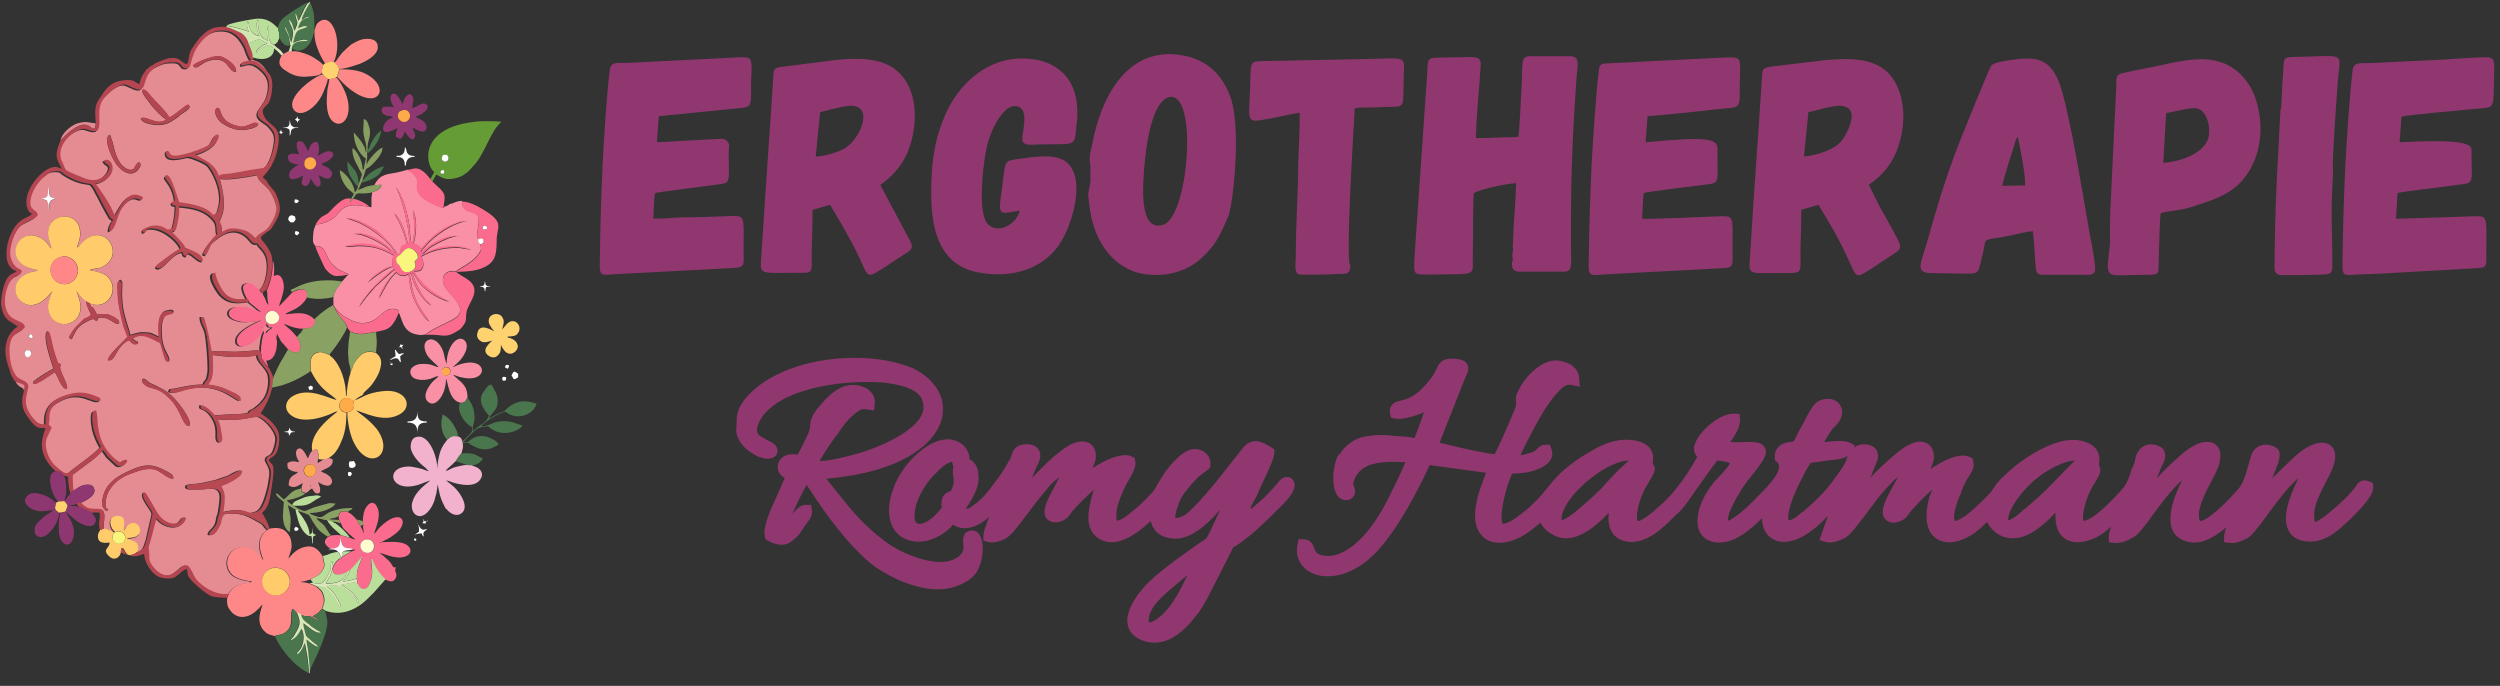 <?xml version="1.0" encoding="UTF-8"?>
<svg xmlns="http://www.w3.org/2000/svg" xmlns:xlink="http://www.w3.org/1999/xlink" xml:space="preserve" width="113mm" height="31mm" version="1.1" style="shape-rendering:geometricPrecision; text-rendering:geometricPrecision; image-rendering:optimizeQuality; fill-rule:evenodd; clip-rule:evenodd" viewBox="0 0 11300 3100">
 <rect x="0" y="0" width="11300" height="3100" fill="#333333" stroke="none"/>
 <defs>
  <style type="text/css">
   
    .fil29 {fill:#49764C}
    .fil12 {fill:#4A764D}
    .fil23 {fill:#547D53}
    .fil9 {fill:#669C36}
    .fil16 {fill:#889E61}
    .fil11 {fill:#89A162}
    .fil19 {fill:#8E366F}
    .fil14 {fill:#8F3770}
    .fil0 {fill:#903770}
    .fil18 {fill:#B44650}
    .fil5 {fill:#B54651}
    .fil8 {fill:#B64952}
    .fil27 {fill:#B9DD99}
    .fil13 {fill:#BADF9A}
    .fil26 {fill:#C3E2A3}
    .fil21 {fill:#D1E6B0}
    .fil24 {fill:#D4E5B3}
    .fil22 {fill:#D9E7B8}
    .fil10 {fill:#E48A92}
    .fil1 {fill:#E58B92}
    .fil6 {fill:#F2B2CE}
    .fil2 {fill:#F990A6}
    .fil20 {fill:#F9F67D}
    .fil7 {fill:#FB6B8D}
    .fil3 {fill:#FE8888}
    .fil31 {fill:#FEFEFE}
    .fil17 {fill:#FF8787}
    .fil32 {fill:#FF914D}
    .fil30 {fill:#FFAA4A}
    .fil25 {fill:#FFAB49}
    .fil4 {fill:#FFCB6B}
    .fil15 {fill:#FFD270}
    .fil28 {fill:#FFFCD1}
   
  </style>
 </defs>
 <g id="Ebene_x0020_1">
  <path class="fil0" d="M6862 618c-18,4 -49,2 -67,2 -11,2 -22,2 -33,2 -36,2 -49,2 -91,2 2,-89 11,-183 18,-272 0,-20 4,-45 4,-65 -2,-27 -20,-29 -45,-29 -47,0 -94,2 -140,2 -60,2 -53,2 -58,87l-56 809c-4,82 -9,85 56,85 234,-4 205,11 207,-80 2,-94 0,-194 4,-288 36,-20 143,-42 192,-45 -2,65 -7,127 -11,192 -2,29 -2,60 -4,89 -2,25 4,7 0,27 -2,4 -2,7 -2,11 0,11 0,16 2,25 2,16 -4,0 -4,20 0,25 9,36 36,36l198 0c42,0 33,-33 33,-98 0,-45 0,-89 0,-134 0,-230 9,-419 25,-646 4,-56 18,-96 -29,-96l-181 0c-40,0 -33,29 -36,67 0,33 -2,67 -4,100 0,9 -9,185 -13,196z"></path>
  <path class="fil0" d="M8175 507c38,-9 105,-29 140,-29 65,2 62,51 42,100 -18,42 -38,74 -74,91 -31,18 -87,36 -129,38l20 -201zm-33 441l78 -22 58 98c33,58 49,89 78,152 40,85 27,87 123,25 31,-22 62,-40 91,-60 36,-25 13,-45 -16,-103 -18,-33 -36,-67 -56,-100l-51 -103c67,-45 120,-107 145,-214 25,-109 7,-221 -53,-287 -71,-76 -189,-71 -290,-62 -80,9 -163,20 -243,29 -40,7 -40,11 -42,51 -16,254 -36,510 -51,764 -7,136 -33,118 149,118 87,0 76,7 76,-105 2,-60 4,-120 4,-181z"></path>
  <path class="fil0" d="M3707 507c36,-9 107,-29 140,-29 107,2 38,156 -31,194 -33,18 -85,33 -129,36l20 -201zm-33 441l78 -22 58 98c31,56 51,91 78,149 40,87 29,87 123,27 31,-22 62,-40 91,-60 38,-25 13,-45 -16,-103l-107 -201c78,-56 125,-123 145,-218 25,-111 7,-221 -56,-285 -65,-69 -174,-74 -290,-62l-243 31c-38,4 -38,11 -40,51 -16,254 -36,513 -51,764 -7,131 -33,116 147,116 89,0 78,11 78,-103 2,-62 4,-123 4,-183z"></path>
  <path class="fil0" d="M10830 988l7 -116c31,-7 221,-29 267,-36 85,-11 67,2 67,-160 0,-29 -58,-47 -325,-33l9 -116c42,-9 252,-27 312,-33 123,-13 100,16 107,-181 2,-65 -11,-56 -116,-51 -36,2 -74,4 -109,7l-330 16c-51,2 -80,-7 -85,31 -13,105 -27,316 -33,428 -7,147 -11,296 -13,446 -2,56 7,56 60,51 38,-2 74,-2 109,-4l439 -25c47,-2 42,-9 42,-71 0,-172 11,-165 -69,-163l-339 11z"></path>
  <path class="fil0" d="M2953 988c2,-27 2,-98 9,-116 16,-4 230,-31 265,-36 85,-11 65,0 67,-160 7,-29 -7,-45 -29,-49l-296 16 9 -118 312 -31c118,-13 103,7 105,-125 0,-29 9,-91 -9,-105 -16,-11 -80,-2 -103,-2l-441 22c-51,2 -80,-7 -85,29 -13,87 -29,334 -33,430 -7,147 -11,296 -13,446 -2,56 7,56 60,51l548 -29c51,-2 42,-22 42,-71 0,-172 11,-165 -69,-163 -38,2 -74,2 -111,4 -38,0 -76,2 -114,2 -33,2 -80,7 -114,4z"></path>
  <path class="fil0" d="M7422 988c2,-16 4,-109 9,-116 7,-4 238,-33 265,-36 85,-11 65,0 67,-160 4,-53 -56,-58 -325,-33l9 -118c98,-7 212,-20 312,-31 118,-13 103,7 105,-125 2,-125 16,-111 -111,-107l-497 25c-20,0 -27,9 -29,29 -13,103 -27,321 -33,428 -7,147 -11,296 -13,446 -2,56 7,56 60,51l548 -29c51,-2 42,-22 42,-71 0,-172 11,-165 -69,-163 -58,2 -301,13 -339,11z"></path>
  <path class="fil0" d="M9051 839c2,-25 45,-154 58,-198 2,-2 2,-9 4,-11l7 -13c9,36 38,187 33,221l-103 2zm138 207c7,56 7,114 13,167 2,22 11,29 36,29l181 0c22,0 40,2 49,-13 11,-18 -25,-178 -29,-210 -31,-176 -76,-457 -120,-611 -40,-134 -98,-156 -221,-138 -27,4 -85,11 -98,27 -11,16 -134,323 -143,345 -60,152 -105,303 -149,461 -7,20 -25,76 -27,96 -4,45 49,33 87,36 40,0 80,2 120,2 65,0 51,-2 78,-107 13,-58 -11,-40 118,-65 31,-7 74,-18 105,-20z"></path>
  <path class="fil0" d="M5260 1015c-107,38 -94,-158 -91,-214 4,-80 25,-330 111,-361 138,-42 94,535 -20,575zm305 -566c-33,-103 -105,-178 -216,-198 -250,-47 -372,183 -412,401 -7,29 -16,62 -9,89 2,11 0,36 0,49 2,27 2,25 -2,47 -9,51 -9,29 -2,91l4 29c4,13 2,22 13,56 31,105 98,187 196,218 56,16 127,16 183,-2 36,-11 71,-29 100,-53 76,-65 96,-116 134,-203 0,-2 0,-4 2,-9 25,-96 49,-390 9,-515z"></path>
  <path class="fil0" d="M4609 954c-18,67 -105,105 -147,56 -45,-56 -18,-294 4,-368 16,-53 49,-127 96,-156 20,-11 45,-9 58,9 27,40 -9,125 4,147 13,18 45,11 69,11 174,-4 163,13 172,-80 7,-49 7,-105 -7,-152 -22,-80 -89,-138 -181,-152 -207,-33 -350,118 -406,254 -36,82 -56,172 -60,272 -9,181 2,408 227,439 105,16 198,-2 272,-51 65,-45 103,-103 134,-201 27,-89 40,-210 -33,-256 -56,-33 -140,-16 -212,-7 -67,11 -51,0 -76,176 -13,91 13,65 85,58z"></path>
  <path class="fil0" d="M9791 511c31,-4 118,-29 143,-20 36,11 56,67 51,116 -7,80 -120,123 -207,129l13 -225zm-263 675c-4,76 13,56 187,56 36,0 42,-4 42,-40 0,-27 2,-53 2,-80 2,-51 2,-105 7,-158 29,-11 96,-13 134,-27 114,-36 198,-60 261,-156 65,-100 71,-227 33,-339 -29,-80 -87,-143 -169,-165 -89,-25 -205,7 -292,25 -47,9 -94,18 -140,29 -29,7 -27,20 -27,51l-27 562c0,27 -2,53 -2,80 0,132 4,25 -9,163z"></path>
  <path class="fil0" d="M5875 509c0,71 -4,156 -7,230 0,134 -11,263 -11,423 0,27 -9,67 13,78 13,4 156,0 181,-2 40,0 49,2 53,-38 -25,-4 18,-682 18,-684 2,-38 -11,-27 103,-31 20,-2 42,-2 62,-2 67,-2 53,2 58,-140 2,-94 20,-80 -183,-76l-450 9c-69,2 -56,-2 -62,138 -7,154 -18,140 111,118 36,-7 76,-18 114,-22z"></path>
  <path class="fil0" d="M10544 763c2,-120 16,-301 25,-419 11,-109 29,-91 -185,-87 -69,2 -60,-2 -65,85 -2,22 -4,45 -4,67l-4 78c-4,11 -4,11 -4,25 0,13 -2,25 -2,36 -9,167 -18,323 -22,495 0,47 -2,94 -2,143 0,22 -4,47 18,56 11,4 201,0 216,-2 29,-2 27,-22 27,-47 0,-214 -9,-181 4,-428z"></path>
  <path class="fil0" d="M4147 2038c70,-52 128,-125 113,-218l0 -1 0 -1c-17,-81 -90,-142 -167,-166 -212,-72 -558,-34 -716,140l0 0 0 0c-31,37 -50,69 -47,118 0,10 -2,20 -2,30 -1,16 3,30 10,44l0 0 0 0c9,19 24,37 41,50l1 1c16,12 33,23 52,31l1 0 1 0c14,5 34,10 49,6 15,-3 28,-12 31,-28 4,-19 -10,-35 -25,-44 -11,-6 -21,-11 -32,-17 -7,-4 -16,-8 -22,-13 -7,-5 -10,-11 -13,-19 -6,-19 18,-62 30,-76l1 -1c105,-130 390,-159 546,-144 51,6 150,22 170,79l0 1c44,117 -194,210 -275,235 -41,12 -131,38 -190,39l6 -10c8,-14 18,-28 26,-42 17,-27 36,-53 56,-78l0 -1 0 -1c18,-25 38,-53 61,-73 10,-8 31,-26 43,-29 7,-2 17,0 25,1l30 4 3 -30c1,-13 -1,-25 -6,-36 -16,-34 -57,-49 -92,-49 -18,0 -36,3 -52,11 -41,19 -73,52 -101,86 -14,16 -29,36 -36,57 -5,14 -5,24 -6,38 0,3 0,6 -1,9 -2,8 -7,17 -10,25 -6,14 -13,27 -19,40 -7,14 -14,28 -22,42l-4 7c-16,-3 -33,-3 -49,2 -21,7 -37,24 -40,46 -4,27 11,47 31,58l-45 102c-19,41 -54,118 -45,162l3 12 11 7c22,13 56,23 81,16l1 0 1 0c21,-7 39,-25 54,-40l2 -2 2 -2c10,-15 19,-30 30,-45 14,-19 32,-37 28,-65l-4 -24 -25 0c-25,0 -44,23 -59,41 15,-39 43,-95 64,-131l15 22c13,18 24,38 37,56 67,99 174,236 273,303l1 0c84,54 204,103 306,88l1 0 1 0c51,-10 115,-35 139,-84 16,-30 24,-68 23,-104 -1,-28 -10,-71 -44,-75 -11,-2 -22,2 -31,9l-5 4 -3 6c-5,11 -6,19 -6,31l0 2 0 2c2,14 4,25 -1,39 -4,10 -14,23 -24,28l-2 1 -2 1c-49,33 -127,17 -178,0 -49,-16 -103,-42 -144,-73 -61,-45 -110,-93 -159,-150l-106 -131 -2 -3c144,-14 301,-45 417,-130z"></path>
  <path class="fil0" d="M4560 2081c-11,34 -86,132 -112,161 -17,17 -48,45 -70,56 -3,1 -9,2 -12,1l0 -1c3,-5 12,-17 15,-22 23,-40 45,-77 42,-125 -1,-24 -7,-50 -27,-66 -4,-4 -9,-7 -14,-9 0,-8 -1,-16 -3,-23 -6,-20 -19,-38 -36,-49 -53,-37 -118,-12 -166,22 -64,46 -117,115 -142,190 -21,60 -28,138 16,190 15,17 34,29 56,36l1 0c69,20 137,-10 188,-57l0 0 0 0c3,-3 8,-9 12,-14 5,4 11,8 20,11 50,18 107,-11 143,-46l-12 32c-5,14 -14,38 -14,53l0 23 22 6c26,7 70,-7 91,-25 16,-11 37,-39 48,-53 23,-29 45,-59 68,-89 18,-24 37,-47 56,-70 12,-15 28,-33 43,-44 5,-4 10,-8 16,-12 -9,17 -19,34 -22,41 -13,24 -27,50 -37,76 -9,25 -17,58 8,77 21,16 56,11 77,-4 8,-5 14,-11 20,-19 3,-4 7,-11 10,-15l1 -1 1 -1c19,-22 59,-64 97,-97 -6,19 -12,38 -16,59 -15,64 -17,136 52,169l1 0c55,24 115,-5 160,-37 21,-15 41,-32 60,-50 3,11 7,22 13,32 21,35 59,47 98,48l1 0c74,0 148,-68 203,-132l-15 32c-11,23 -22,48 -33,71 -4,8 -9,18 -14,25 -4,5 -10,8 -15,12 -11,8 -23,16 -35,24 -39,28 -79,55 -117,85 -40,31 -86,67 -119,105 -37,43 -86,114 -69,174 11,40 46,60 84,70l1 0c51,12 99,-4 140,-34 38,-28 67,-63 95,-100l1 -1 1 -1c22,-34 42,-71 60,-107l84 -165 0 0c2,-5 6,-14 9,-19 5,-4 14,-8 20,-11l1 -1 1 -1c62,-43 125,-102 178,-157 14,-12 30,-30 42,-43 9,-11 19,-23 26,-36 9,-16 15,-35 4,-52 -2,-3 -4,-6 -6,-8 -20,-19 -49,-6 -62,15 -27,32 -59,67 -91,93l-1 1c-62,56 -25,7 -2,-39l0 -1 0 -1c12,-28 25,-56 38,-83 10,-22 38,-80 38,-103l0 -16 -14 -9c-27,-17 -61,-36 -93,-24 -20,7 -34,24 -46,41 -34,41 -66,84 -100,126 -35,44 -71,86 -111,127 -19,19 -49,49 -78,49l-5 0c-2,-6 1,-23 3,-29 3,-12 7,-24 12,-35l0 -1c13,-36 32,-56 56,-85 11,-14 24,-26 36,-38 12,-12 30,-20 43,-33l7 -7 1 -10c4,-38 -24,-68 -61,-73 -37,-5 -74,25 -98,50 -18,18 -37,40 -51,62 -9,13 -17,28 -26,42 -8,13 -17,31 -27,43 -23,23 -45,47 -70,68 -23,18 -50,45 -78,56l-1 0 -1 0c-2,1 -6,3 -9,3 -6,-10 -2,-42 -1,-52 5,-30 23,-71 36,-99 3,-6 6,-12 9,-18 15,-27 46,-70 38,-102l-3 -14 -13 -6c-45,-21 -130,22 -168,48l-9 7c7,-16 13,-33 15,-47l0 -1 0 -1c4,-67 -48,-88 -104,-64l-1 0c-53,24 -119,89 -160,131l-24 25 15 -36 0 -1c11,-26 32,-55 19,-85 -9,-21 -29,-29 -51,-31l-1 0 -1 0c-16,0 -32,1 -46,10 -23,14 -26,39 -35,63l0 1 0 1zm-254 58c9,45 5,50 -8,81 -26,6 -43,24 -43,55 0,7 0,13 2,19l-3 4 0 0c-18,24 -44,50 -71,63 -10,5 -28,11 -38,4 -19,-12 -10,-59 -6,-75 12,-49 46,-106 81,-141 18,-18 37,-40 60,-53 5,-2 16,-8 23,-9 3,8 3,15 7,23 -3,9 -4,19 -2,29zm987 523c24,-21 49,-42 74,-62 -30,64 -64,131 -112,177 -13,12 -30,26 -46,33 -3,1 -12,4 -15,3 -3,-4 -2,-17 -1,-21 3,-20 14,-40 25,-56 20,-26 50,-53 75,-75z"></path>
  <path class="fil0" d="M6050 2055l0 1c-13,22 -19,50 -22,76 -4,38 -3,113 43,127 10,3 20,2 30,-1l1 -1 1 -1c8,-4 15,-11 19,-19 10,-24 -8,-41 -5,-54 5,-25 24,-53 46,-67 49,-32 126,-30 189,-27l-1 3c-7,17 -15,35 -23,52 -13,28 -27,59 -42,86l0 1 0 1c-46,95 -126,227 -228,269l0 0 0 0c-28,13 -63,16 -92,6 -31,-10 -20,-39 -44,-59 -7,-6 -16,-10 -26,-10l-26 -2 -5 25c-6,28 -3,56 11,80 31,56 101,71 160,61 88,-14 163,-75 217,-143 67,-84 122,-180 170,-276l0 0 0 0c12,-26 28,-54 39,-81l255 35 -8 21c-11,29 -22,59 -30,90 -13,51 -22,116 10,162 6,8 13,16 21,22 49,40 134,17 182,-16 15,-8 46,-32 71,-54 13,27 36,46 68,61 66,30 137,-12 187,-54 19,-16 37,-33 54,-51 -4,34 -1,67 18,93 12,17 28,27 48,33 49,16 98,-3 139,-30 21,-14 40,-30 59,-48 12,-11 24,-24 36,-35 37,-31 62,-71 90,-111l80 -112c7,-8 13,-17 19,-26 17,1 47,5 59,12 -9,17 -40,51 -50,61 -38,38 -70,87 -87,138 -13,41 -19,94 12,129 26,30 66,34 103,28 58,-10 118,-59 167,-108 -1,33 9,64 36,86 45,37 109,20 154,-7 16,-10 31,-20 46,-32 22,-17 42,-37 61,-57l-38 109 30 9c26,7 66,-7 89,-21l1 0c14,-9 30,-29 41,-42 17,-21 33,-42 49,-63l41 -55c10,-13 19,-26 30,-38 19,-20 36,-41 57,-61 3,-3 10,-9 17,-15 -9,18 -19,36 -23,43 -13,24 -28,50 -37,75 -9,25 -17,57 6,77 21,20 57,13 79,-2 8,-5 14,-11 20,-19 3,-4 7,-11 10,-15l1 -1 1 -1c20,-23 59,-66 98,-99 -7,17 -14,34 -18,53 -13,58 -17,138 42,172 52,30 121,4 165,-28 22,-16 40,-32 59,-51 10,22 26,40 47,54 54,35 120,20 170,-15 32,-22 62,-48 88,-77l4 -4c-1,18 0,36 4,57 15,70 80,90 144,69 43,-13 74,-35 103,-62 -5,16 -10,32 -10,44l0 26 26 3c30,3 61,-12 86,-26 21,-11 49,-51 64,-70 28,-37 54,-74 83,-110 20,-24 45,-54 72,-78 -34,69 -96,216 -7,266 74,41 147,-2 206,-52 -5,16 -9,31 -9,41l0 26 26 3c29,3 57,-10 82,-23l1 -1 1 -1c18,-11 35,-36 49,-53 15,-19 29,-39 43,-58 19,-26 39,-52 60,-78 22,-28 48,-57 75,-80l-7 14c-29,61 -76,169 -34,232 20,31 55,41 90,42 39,1 76,-14 108,-36 25,-17 45,-37 67,-57 8,-7 17,-16 24,-23 13,-13 25,-26 37,-39 19,-22 55,-63 52,-93l-2 -17 -16 -7c-14,-6 -29,-7 -43,2 -11,7 -13,14 -20,23l0 0c-32,44 -74,79 -115,114 -14,12 -30,25 -47,34l-1 1 -1 1c-3,2 -13,8 -18,8 -5,-8 -4,-32 -4,-40 1,-10 2,-20 5,-30 12,-42 36,-86 56,-126 21,-38 57,-113 14,-149 -23,-19 -55,-14 -81,-4 -29,11 -57,31 -80,52 -35,33 -70,66 -104,100l14 -34c9,-23 29,-68 16,-91l0 -1 0 -1c-11,-16 -38,-24 -56,-25 -34,-1 -59,18 -69,50 -9,28 -16,57 -25,85 -10,26 -13,42 -32,64l0 0 0 0c-33,39 -119,130 -166,145l-1 0 -1 0c-1,1 -4,2 -6,2 -4,-6 -5,-24 -5,-30 0,-25 11,-55 21,-78 21,-53 55,-99 72,-154l0 -1 0 -1c6,-26 8,-56 -11,-77 -19,-20 -47,-20 -73,-14l0 0 0 0c-28,9 -57,27 -79,46 -40,35 -82,71 -117,112l-3 3c7,-16 13,-32 19,-48 12,-23 27,-50 14,-76 -4,-9 -11,-15 -20,-20 -36,-18 -79,-11 -99,26 -10,14 -10,24 -13,40 -4,9 -6,20 -11,29l-1 2 -1 2c-16,46 -19,66 -53,104 -25,27 -52,55 -80,80 -17,15 -36,31 -56,42 -5,3 -23,12 -29,11l-1 0c-7,-7 0,-43 1,-51 4,-19 10,-38 17,-57 10,-25 22,-48 37,-71 11,-18 25,-39 19,-61 -1,-4 -3,-8 -5,-11l2 -21c4,-40 -23,-71 -59,-83 -78,-31 -171,11 -238,50l-1 0c-40,25 -76,50 -111,82 -25,22 -49,44 -67,73 -6,9 -11,17 -18,25 -27,27 -52,53 -81,78 -16,14 -34,28 -52,38 -5,3 -20,10 -26,10l-1 -2 0 -1c-11,-29 18,-100 30,-127l0 -1 0 -1c7,-19 16,-39 26,-56 15,-26 37,-49 28,-82l-3 -13 -12 -6c-48,-23 -122,17 -178,54 7,-16 13,-32 15,-47l0 -1 0 -1c4,-66 -50,-91 -105,-64 -25,11 -49,29 -70,47 -37,31 -77,68 -112,105 5,-11 10,-23 14,-35 10,-27 30,-55 16,-85 -9,-20 -28,-28 -48,-30 -20,-2 -40,1 -55,15l3 -11 -20 -11c-23,-13 -71,-8 -97,-6l-22 2c16,-27 35,-57 43,-65 30,-24 53,-67 28,-104 -24,-37 -90,-33 -116,1 -16,19 -30,46 -41,68 -10,21 -23,40 -33,61 -3,6 -15,34 -20,37 -25,2 -53,7 -70,27 -11,13 -15,28 -14,45l1 12 9 8c41,35 -60,129 -93,162l-1 1 -1 1c-20,22 -45,45 -68,64 -9,8 -41,32 -58,38 0,-3 0,-6 0,-8l0 -1 0 -1c0,-25 31,-82 44,-104l1 -1 1 -1c18,-35 40,-63 65,-93l0 0 0 0c16,-20 33,-43 47,-65 11,-18 19,-39 7,-59 -12,-19 -34,-22 -55,-23 -23,-1 -46,1 -68,1 -11,0 -21,0 -32,-1l14 -21c15,-23 31,-52 30,-80l-2 -26 -26 -1c-59,-3 -146,71 -170,123 -9,18 -15,38 -5,58 3,5 6,10 10,13 -36,67 -87,141 -138,193 -21,20 -42,39 -64,58 -12,10 -49,39 -64,40 0,0 -3,0 -4,-1 -3,-3 -3,-14 -3,-17 0,-15 3,-31 6,-46 6,-22 15,-52 26,-73l0 -1c11,-22 49,-76 49,-97l0 -5 -2 -5c-2,-5 -4,-9 -8,-13l2 -18c5,-59 -45,-85 -96,-90 -19,-2 -39,-2 -58,1l0 0 0 0c-53,8 -95,30 -140,57 -41,24 -77,50 -113,81 -36,31 -58,64 -89,99l-1 1 0 1c-9,11 -21,23 -31,34 -19,19 -38,37 -59,53 -19,15 -40,31 -61,42 -6,3 -24,11 -32,9 -5,-7 -5,-29 -5,-36 1,-26 6,-54 12,-80 6,-26 14,-53 23,-79 3,-7 8,-21 13,-31 35,-2 71,-3 104,-16 30,-9 67,-29 76,-61 3,-12 2,-24 -3,-36l-7 -18 -19 0c-7,0 -13,1 -19,4 -14,6 -18,15 -27,23 -9,5 -18,9 -29,12l-1 0 -1 0c-11,4 -24,7 -37,9l8 -17c9,-19 19,-37 28,-56 35,-67 73,-142 122,-199 12,-13 29,-35 46,-43 9,-4 18,-5 27,-3l38 8 -3 -39c-4,-45 -37,-66 -77,-76 -85,-25 -176,76 -204,146 -4,10 -6,20 -5,31 0,6 2,11 1,16 -1,11 -7,26 -11,36 -14,34 -29,68 -44,102 -13,30 -27,60 -42,89 -16,-1 -32,-4 -46,-7 -30,-5 -60,-12 -89,-18 -38,-9 -76,-18 -114,-27l114 -289c2,-5 5,-10 7,-15 8,-16 13,-35 3,-52 -3,-4 -6,-8 -10,-11 -18,-14 -62,-15 -84,-10l-2 0 -2 1c-27,9 -34,30 -45,53 -13,26 -30,45 -49,67 -24,26 -52,48 -86,60 -21,7 -49,8 -63,27 -8,11 -9,24 -7,37l4 19 19 4c32,6 84,-10 115,-22l0 0 0 0 15 -7 -11 34c-10,28 -21,55 -31,83l-7 -1c-10,-2 -19,-4 -29,-5l-1 0c-22,-2 -44,-2 -66,-5 -46,-5 -92,-3 -137,8l-1 0 -1 0c-41,14 -73,39 -96,75l0 1zm2217 26c25,-3 61,-5 84,-20l-7 22c-10,25 -38,62 -54,83l0 0 0 0c-38,55 -87,102 -138,145 -14,9 -26,21 -40,30 -5,3 -21,12 -27,11 -5,-6 -1,-34 1,-41 6,-31 19,-64 32,-94 13,-29 28,-58 43,-86 7,-13 15,-26 23,-39 28,-3 56,-7 84,-12zm1053 14c16,-6 39,-13 60,-14l-7 6 -92 94c-44,46 -91,89 -141,129l-1 1 -1 1c-13,12 -29,25 -46,34 -3,1 -10,5 -15,6 -1,-8 3,-24 5,-30 9,-27 26,-54 43,-76 49,-65 118,-121 194,-150zm-2131 68c44,-35 115,-80 174,-82l-6 5 -1 1 -1 1c-15,15 -31,28 -46,43l0 0 -46 49 -1 1c-41,49 -91,88 -139,131 -11,9 -47,37 -64,39l0 0c-5,-24 15,-62 28,-81 26,-39 63,-76 99,-105z"></path>
  <path class="fil1" d="M481 2310c-15,-14 -24,-23 -18,-52 9,-61 52,-98 106,-123 70,-34 109,-45 176,-9 21,11 39,18 39,36 -24,7 -55,-34 -88,-41 -36,-7 -76,9 -106,20 -58,20 -121,73 -112,152l9 9c0,-2 3,0 3,0 -6,7 -3,5 -9,7zm233 -562c30,14 45,25 64,43 21,18 91,105 79,132 -30,11 -36,-70 -91,-123 -49,-50 -76,-41 -103,-55 -6,-5 -30,-20 -18,-32 6,-7 24,11 33,18 12,5 24,11 36,16zm-597 -166l18 0c3,5 6,9 6,16 0,16 -30,30 -30,-7l6 -9zm155 64c9,14 -12,-2 9,45 6,16 27,52 21,66 -24,5 -39,-57 -55,-75 -18,11 -103,75 -97,45 3,-11 82,-57 91,-61 -9,-32 -49,-136 -30,-168 15,0 12,14 18,30 3,14 6,25 9,41 6,23 15,50 24,75 9,2 -3,-2 6,-2 3,2 0,0 3,5zm-136 -136c6,2 12,2 12,11 0,16 -15,5 -18,2 0,-5 0,-5 3,-9 0,0 0,0 0,0l3 -5zm628 123c-12,2 -12,-2 -18,-14l-21 -70c-39,-18 -79,-50 -124,-20 3,7 6,7 12,11 12,7 9,2 12,11 -15,14 -33,-5 -39,-14 -21,7 -39,27 -52,45 -15,25 -24,52 -45,45 -3,-20 76,-91 88,-105 -3,-11 -12,-32 -18,-48 -15,-59 -27,-109 -27,-171 0,-23 0,-34 12,-39 12,9 9,16 9,32 -3,39 0,84 9,121 9,39 24,75 27,96 27,-7 39,-14 70,-11 30,0 39,11 61,20 -3,-32 -9,-98 24,-116 6,-2 33,-11 39,-2 12,18 -30,7 -42,32 -9,18 -12,48 -9,70 0,80 39,98 33,125zm-358 -261c9,27 6,7 18,23l15 27c24,-2 45,-5 64,5 15,7 39,20 36,34 -21,14 -39,-32 -94,-25 -3,7 -3,7 -6,14 -21,-2 -6,-16 -39,0 -55,27 -55,43 -76,84l-12 -7c3,-14 30,-50 42,-59 42,-43 18,-18 58,-43 -3,-11 -21,-43 -21,-55 0,0 0,0 0,0l0 -7c-6,-5 -6,-5 -15,-11 -6,-9 -27,-27 -30,-39 9,32 27,64 15,102 -21,66 -118,68 -139,-2 -12,-39 6,-66 15,-98 -33,50 -100,96 -152,36 -33,-43 -15,-116 88,-127 -9,-7 -18,-7 -27,-9 -127,-30 -73,-182 24,-146 39,14 49,41 64,55 -6,-32 -24,-57 -12,-96 21,-64 115,-66 136,-5 15,45 -6,77 -9,96 15,-7 6,-9 33,-32 100,-84 191,75 73,123 -15,5 -36,5 -49,11 27,5 49,9 73,23 70,52 15,164 -73,127zm-218 -475c42,0 24,-25 33,-55 3,34 -3,55 33,55l-6 2c-6,5 -15,2 -21,14 -6,11 -3,27 -6,41 -3,-14 3,-25 -6,-41 -3,-7 -3,-7 -12,-9 -6,-5 -9,-2 -15,-7zm415 -132c6,-5 9,-18 18,-27 12,-11 18,5 12,16 -24,48 -73,36 -109,-14 -18,-27 -58,-109 -30,-130 9,5 6,2 9,16 3,5 3,11 6,16 3,14 6,23 9,36 6,23 15,45 27,61 6,9 36,39 58,25zm382 -277c18,2 3,59 82,80 21,7 33,7 55,-2 15,-5 33,-18 45,-5 -3,20 -58,27 -76,27 -36,0 -73,-20 -94,-36 -33,-32 -27,-66 -12,-64zm-349 48c24,-16 76,36 115,5 -27,-20 -42,-36 -64,-61 -3,-7 -55,-64 -42,-73 12,-7 30,20 36,27 18,20 55,57 73,80 3,7 9,11 12,18 15,-7 52,-36 67,-48 15,-11 18,-11 21,-7 12,14 -15,25 -39,43 -15,14 -30,23 -49,34 -45,25 -127,5 -130,-18zm431 -211c-36,2 -30,-59 -97,-55 -49,5 -61,27 -79,34 -9,2 -21,0 -15,-11 6,-7 79,-41 115,-39 24,2 82,41 76,70zm-734 1892c15,-7 21,-16 42,-23 18,-5 42,-5 49,11 18,36 -45,61 -58,68 3,9 18,18 30,25 18,7 33,2 52,5 39,2 18,52 21,89 18,2 30,11 45,18l3 -2c-18,-11 -36,-59 -3,-70 18,-7 36,0 42,11 6,16 0,36 0,55 12,-11 9,-23 27,-32 39,-20 64,36 36,52 -12,11 -33,9 -49,14 18,9 64,11 49,59 30,-11 27,-25 39,-55 6,-27 12,-52 18,-80 9,-45 15,-34 -6,-66 -9,-11 -36,-52 -27,-64 0,0 0,-11 12,0l27 45c24,43 42,82 91,91 45,7 33,-34 61,-27 6,14 -21,50 -64,43 -33,-5 -55,-23 -67,-41 -3,7 -21,84 -33,121 -6,14 0,30 0,48 0,18 0,27 9,39 6,11 18,23 24,30 76,64 103,-36 139,-23 15,5 30,52 42,64 24,30 85,73 146,64 24,-36 45,-45 100,-52l0 -5c-36,-5 -70,-14 -88,-34 -49,-57 6,-143 79,-116 24,7 55,39 67,57 -9,-30 -30,-70 -6,-114 9,-16 12,-14 24,-25 -30,-27 0,-16 -64,-50 -27,-14 -45,-23 -85,-25 -12,0 -39,-2 -52,5 -9,5 -12,30 -15,41 -9,23 -27,59 -52,50 0,-14 12,-23 21,-32 21,-25 12,-36 24,-64 3,-11 9,-59 9,-70 3,-57 -52,-41 -67,-41 -15,2 -36,2 -55,2 -15,0 -39,2 -33,-18 15,-9 49,-7 70,-11 21,-5 42,-9 64,-14 21,-7 39,-14 58,-20 18,-9 39,-25 58,-23 0,23 -18,32 -39,45 -15,9 -36,20 -55,25 9,23 15,23 15,57 0,23 -3,39 -6,61 112,-25 103,11 136,2 9,-2 18,-5 24,-9 27,-18 49,-109 52,-141 3,-18 6,-39 -3,-55 -3,-14 -21,-27 -12,-43 12,-14 21,-5 33,-32 6,-16 12,-36 12,-55 -3,-41 -67,-102 -91,-98 -67,14 -109,18 -176,11 9,18 12,32 15,55 6,30 9,43 -6,52 -27,-14 3,-52 -27,-105 -36,-64 -67,-34 -58,-66 27,5 52,34 64,48 9,-5 112,-7 133,-9 30,-5 18,-5 27,-14 6,-5 12,-5 21,-11 12,-11 27,-20 36,-34 21,-20 36,-73 27,-114 -9,-36 -52,-57 -52,-91 -64,14 -139,7 -203,-2 0,52 9,105 -21,134 30,2 64,11 91,25 33,16 64,25 55,50 -24,-2 -94,-89 -240,-52 -18,5 -61,23 -79,11 0,-16 12,-14 30,-16 42,-9 82,-18 124,-18 6,-7 0,2 3,-7 9,-16 9,-7 15,-23 3,-11 6,-27 6,-41 0,-39 -6,-130 -15,-166 -6,-20 -24,-45 -21,-68 15,0 12,0 15,11 15,48 24,100 33,148 12,-9 82,-2 106,-2 39,0 73,-5 109,-7l6 11c0,-27 6,-84 21,-100 0,7 3,7 3,14l9 -11c6,-7 15,-9 18,-14 0,-2 0,0 3,-2 -21,0 -18,-2 -21,-9 -3,0 -3,-2 -3,-2l-6 -7c0,16 -6,18 -21,18 0,2 0,2 3,2 0,2 0,2 0,2 9,7 9,5 12,5 -15,23 -30,41 -52,57 -15,11 -61,34 -73,5 -15,-45 73,-89 109,-102 -33,2 -58,11 -94,5 -21,-5 -58,-16 -52,-43 6,-23 42,-27 70,-23 30,2 52,14 76,23l-55 -45c-58,9 -94,5 -127,-30 -9,-9 -70,-96 -27,-102 3,27 27,75 42,91 21,27 58,34 103,27 -9,-18 -33,-59 -6,-70 30,-14 49,23 64,32 36,-23 52,-130 24,-168 -3,-7 -12,-16 -15,-20 -9,-11 -12,-9 -15,-20 -30,5 -30,-20 -61,-41 -52,-34 -100,-2 -139,32 -18,14 -21,45 -36,61l-12 -5c3,-23 55,-84 64,-91 -6,-20 0,-41 -12,-59 -39,-52 -100,-61 -161,-66 3,27 0,45 -6,73 -9,50 -12,32 -27,45 9,5 27,25 36,34 42,45 3,25 55,48 18,7 55,25 49,48 -21,2 -39,-30 -64,-36l-6 7c0,5 0,5 -3,7 -15,-2 -15,-9 -18,-20 -45,9 -67,59 -100,73 -3,2 -6,2 -9,2 -24,-5 0,-20 12,-30 33,-25 52,-41 88,-61 -6,-27 -67,-84 -121,-89 -45,-5 -24,16 -49,18 -6,-16 3,-16 18,-23 15,-7 27,-9 45,-9 39,5 42,23 55,18l15 -5c9,-34 15,-64 15,-102 -15,-5 -18,-2 -18,-16l12 -7c0,0 3,0 3,0 0,-2 0,0 0,0 -9,-84 -58,-98 -42,-114 3,0 0,-5 9,0 18,5 45,107 52,121 58,7 127,20 152,57 24,-7 21,-16 30,-48 12,-55 -15,-127 -45,-168 -9,-14 -24,-20 -45,-30 -15,-5 -39,-18 -55,-16 -12,2 -106,32 -97,-27 21,0 12,9 24,18 24,16 155,-30 173,-48 12,-14 21,-50 39,-43 9,5 -3,25 -9,36 -21,30 -79,52 -94,52 6,7 42,25 64,39 18,16 33,30 42,59 6,-9 36,-9 55,-11 30,-5 124,-23 136,-23 33,0 52,-66 58,-98 12,-55 3,-66 -24,-96 -18,-18 -70,-34 -42,-75 21,-32 33,-39 42,-86 6,-41 -3,-64 -33,-91 -52,-48 -70,-14 -91,-20 -3,-14 6,-16 30,-20 49,-11 79,41 97,59 0,-11 -18,-39 -27,-45 -6,-7 -12,-11 -21,-16 -6,-2 -21,-9 -24,-9l-12 7c-12,-14 -21,-43 -27,-59 -21,-41 -49,-75 -100,-75 -52,-2 -82,27 -109,64 -49,66 -24,118 -67,105 -18,-7 -6,-30 -58,-25 -27,0 -45,9 -67,20 -61,34 -42,89 -70,102 -18,5 -49,-16 -64,-20 -33,-14 -88,41 -106,64 -36,50 -3,111 -27,143 -30,9 -45,-16 -76,-7 -55,18 -118,91 -79,155 3,7 9,27 15,30 6,7 76,34 88,39 73,25 112,-39 106,-55 -3,-11 -18,-9 -24,-27 36,-25 76,73 -27,102l-12 2c21,23 55,77 70,105 6,11 12,27 18,39 15,-14 49,-118 115,-89 12,5 15,7 9,16 -18,7 -24,-18 -58,5 -67,48 -52,134 -91,139 -3,-14 9,-41 18,-50 -6,-7 -9,-5 -15,-14l-27 -48c-12,-23 -24,-48 -36,-68 -3,-9 -15,-27 -21,-32 -6,-5 -49,0 -112,-39 -27,-16 -18,-18 -33,-20 -15,-2 -36,0 -45,7 -39,25 -79,75 -85,125 -6,48 30,39 33,66 -9,16 -49,30 -67,41 -39,25 -67,116 -55,152 12,48 39,48 49,57 0,18 -12,20 -27,27 -33,18 -45,68 -49,107 0,107 82,82 91,121 -18,32 -70,18 -70,107 0,45 12,109 45,127 18,11 45,16 39,43 -9,43 -24,77 21,134 18,20 24,30 58,30 -6,-75 27,-109 85,-130 49,-16 88,-20 136,0 15,7 30,7 27,23 -33,14 -76,-43 -158,-9 -97,41 -64,84 -76,116 15,20 21,-2 -6,57 -18,36 3,100 36,130 58,52 55,34 94,5 27,-20 97,-70 112,-91 -12,-20 -27,-52 -33,-80 -3,-16 -6,-32 -6,-50 0,-16 0,-34 15,-34l3 2c9,23 0,82 27,141 18,39 49,73 79,91 15,-2 15,-14 30,-11 15,9 -21,39 -42,25l-42 -39c-6,-9 -12,-18 -21,-30l-3 5c-24,25 -30,30 -64,55l-70 52c0,20 0,52 3,70z"></path>
  <path class="fil2" d="M1791 848c33,43 52,121 61,177 3,20 0,59 9,73 6,-2 3,0 6,-11 12,-57 3,-93 0,-136 21,39 15,109 3,150 24,11 18,5 33,25l21 -23c6,-7 12,-14 21,-20 15,-16 27,-25 49,-39 18,-14 33,-20 58,-30 12,-5 18,-7 30,-11 12,-2 30,-5 36,-5 -64,7 -155,66 -194,116 -9,9 -18,14 -21,30 9,-7 12,-9 18,-16 42,-34 106,-68 161,-59 -30,-9 -109,32 -139,52l-36 32c33,-11 45,-30 106,-36 76,-9 106,14 121,11 -12,2 -39,-5 -58,-7 -61,-2 -118,9 -170,39 3,18 12,27 6,48 -9,20 -15,18 -39,20 12,30 45,61 67,80 9,9 76,52 91,55 -27,0 -85,-36 -100,-50 -15,-14 -24,-18 -36,-36 -12,-16 -27,-41 -30,-45 3,25 21,61 33,82 21,41 42,55 52,68 -33,-18 -64,-66 -79,-102 -6,-11 -9,-36 -15,-45 -3,5 0,-2 -3,5 0,11 9,50 9,59 21,80 42,98 79,155 -21,-11 -49,-57 -64,-89 -18,-34 -27,-82 -30,-125 -12,5 -15,11 -30,7 -12,0 -21,-9 -24,-14 -33,23 -61,86 -79,116 3,-30 42,-89 67,-111 6,-9 6,-7 3,-18 -9,5 -3,2 -12,9l-76 68c-45,52 -36,41 -73,91 12,-27 36,-52 52,-75 15,-18 67,-66 88,-84 15,-9 18,-7 12,-23 -33,9 -97,57 -115,75 24,-32 73,-68 115,-77 -3,-34 -3,-25 6,-48 -55,-30 -91,-43 -161,-43 -18,0 -45,7 -61,2 45,-7 49,-16 112,-9 21,2 33,7 52,14 18,7 30,16 45,20 -21,-32 -127,-86 -170,-82 64,-11 130,34 173,73 12,9 12,14 21,18 -27,-50 -103,-109 -158,-136 -12,-7 -61,-25 -70,-25 42,-5 115,39 142,57 24,23 55,52 73,77 9,9 12,25 24,30 18,-18 -6,-39 36,-48 -9,-41 -21,-70 -39,-107 -6,-11 -12,-20 -18,-32 49,43 55,130 64,136 12,-14 -12,-121 -15,-134 -9,-34 -24,-89 -39,-116zm-100 -11l33 -2c0,18 -21,27 -42,34 0,11 -3,16 -3,32 0,11 0,25 0,36 -3,-2 -3,0 -9,-2 -55,-9 -103,-16 -133,20 -18,20 -21,27 -45,41 -18,9 -39,18 -64,18 -6,14 -12,27 -12,45 -3,25 -3,39 9,52 64,0 33,64 109,109 3,2 45,20 42,20 0,0 0,0 0,2 0,0 -3,0 -3,0l-24 27c-6,11 -24,25 -39,59 0,9 0,7 -3,11l0 39 9 16c9,9 18,18 27,27 9,9 21,14 33,20 24,14 55,25 88,16 58,-14 70,-73 127,-59 15,5 12,11 12,14l15 41c15,41 39,57 79,61 12,2 15,-2 27,-2 15,-16 67,-41 91,-52 30,-16 79,-32 61,-77 -12,-30 -45,-57 -64,-84 -24,-43 -3,-82 49,-73 15,-14 76,-39 103,-80 12,-16 12,-25 6,-45 0,0 0,-2 0,0l-6 -7c-3,-7 -3,-5 -3,-14 -15,-25 18,-89 -6,-111 -18,-18 -67,-5 -67,-61 -15,0 -30,5 -42,11 -9,2 -12,2 -18,7 -9,5 -12,7 -21,9 -3,7 -3,7 -12,2 -142,-52 -103,-96 -109,-125 -6,-18 -24,-36 -42,-45l-42 11c-49,11 -82,5 -109,57z"></path>
  <path class="fil3" d="M1188 2731l0 0zm45 -164c36,-7 67,16 76,45 9,39 -18,70 -45,77 -79,18 -115,-100 -30,-123zm73 -43l0 5 0 -5zm-88 -134l-9 5c-12,11 -15,9 -24,25 -24,43 -3,84 6,114 -12,-18 -42,-50 -67,-57 -73,-27 -127,59 -79,116 18,20 52,30 88,34 9,5 9,0 0,5 -55,7 -76,16 -100,52l-6 18c-3,32 3,43 15,59 36,45 91,30 127,-11 0,0 3,0 3,0 0,-2 3,-5 3,-7 6,-5 9,-7 12,-11 -3,16 -39,84 15,127 9,9 24,11 39,16 9,-5 27,-5 39,-11 42,-23 36,-59 36,-89 0,-11 3,-14 6,-23l15 16 18 9c21,9 18,7 45,9 12,2 24,14 39,18 -3,-5 -3,-5 -12,-11 -6,-2 -9,-5 -15,-7l12 -7c21,-11 18,-16 30,-25 6,-20 15,-34 6,-61 -6,-25 -18,-27 -30,-41 -9,-5 -27,-11 -36,-16 -6,-2 -24,-5 -33,-5l0 -2c18,0 27,-7 42,-9 21,-16 33,-11 52,-39 18,-27 6,-39 3,-68 -15,-20 -33,-52 -79,-41 -45,9 -64,43 -76,52 6,-18 12,-30 15,-52 0,-20 -3,-41 -12,-52 -24,-39 -58,-36 -91,-30z"></path>
  <path class="fil4" d="M281 1160c33,-7 64,20 70,48 9,36 -18,68 -45,75 -82,16 -112,-105 -24,-123zm109 202l15 9c88,36 142,-75 73,-127 -24,-14 -45,-18 -73,-23 12,-7 33,-7 49,-11 118,-48 27,-207 -73,-123 -27,23 -18,25 -33,32 3,-18 24,-50 9,-96 -21,-61 -115,-59 -136,5 -12,39 6,64 12,96 -15,-14 -24,-41 -64,-55 -97,-36 -152,116 -24,146 9,2 18,2 27,9 -103,11 -121,84 -88,127 52,59 118,14 152,-36 -9,32 -27,59 -15,98 21,70 118,68 139,2 12,-39 -6,-70 -15,-102 3,11 24,30 30,39 9,7 9,7 15,11z"></path>
  <path class="fil4" d="M1527 1858l0 0zm3 -5l3 0c0,0 -3,0 -3,0zm0 -41l3 0c0,0 -3,0 -3,0zm-3 -2l0 0zm0 0l-6 -2 6 2zm58 -132c0,9 -3,16 -6,25 -6,25 -12,61 -12,86l-3 0c0,-59 -21,-134 -64,-175 -6,-5 -6,-2 -9,-9 -24,-7 -42,-25 -73,-2 -18,16 -15,45 -12,75 45,93 100,107 115,130 -39,-9 -127,-59 -197,-18 -39,23 -45,70 6,96 49,23 118,5 167,-16 9,-5 18,-9 30,-11 -6,7 -136,93 -115,180 6,-5 9,-7 21,-7 9,16 6,23 6,43 12,2 12,2 24,2 9,0 12,-2 21,-5 9,-9 36,-16 61,-82 15,-34 21,-77 21,-125 -61,-5 -27,-100 30,-52l0 0 6 -2c12,-14 33,-23 36,-25 12,-14 -6,0 21,-25 21,-16 55,-66 61,-100 9,-34 -3,-52 -21,-66 -36,-11 -58,-2 -76,18 -9,9 -15,18 -24,32 -6,11 -6,25 -15,34z"></path>
  <path class="fil5" d="M681 298l-15 14 -6 2c-3,9 -6,11 -9,16 -12,16 -15,27 -21,50 -24,-7 -18,-25 -79,-16 -45,7 -70,32 -91,66 -30,43 -33,52 -27,127 0,39 -15,23 -30,11 -39,-20 -97,32 -121,59 -3,2 -3,2 -6,5 -3,2 0,-5 -3,5l-9 23c-9,27 -12,48 0,73l15 30c-15,-5 -33,-20 -76,9 -36,25 -73,75 -82,121 -6,30 3,68 24,73 -18,25 -64,9 -103,109 -9,25 -15,57 -12,89 3,30 18,55 45,61 -12,18 -52,-5 -70,130 -3,23 6,59 18,77 12,20 49,34 58,45 -12,2 -36,30 -42,43 -24,52 -15,100 3,148 3,11 6,23 12,34 6,11 12,20 18,25 15,7 24,5 39,16 0,5 0,7 0,11 0,9 -3,7 -3,9 0,20 -24,59 12,114 12,18 33,48 52,55 15,5 18,2 33,2 -3,25 -55,107 49,198 21,0 27,7 33,18 6,0 15,2 21,5 0,18 0,25 3,41 0,14 6,23 6,34l15 -14c-3,-18 -3,-50 -3,-70l70 -52c33,-25 39,-30 64,-55l3 -5c9,11 15,20 21,30l42 39c21,14 58,-16 42,-25 -15,-2 -15,9 -30,11 -30,-18 -61,-52 -79,-91 -27,-59 -18,-118 -27,-141l-3 -2c-15,0 -15,18 -15,34 0,18 3,34 6,50 6,27 21,59 33,80 -15,20 -85,70 -112,91 -39,30 -36,48 -94,-5 -33,-30 -55,-93 -36,-130 27,-59 21,-36 6,-57 12,-32 -21,-75 76,-116 82,-34 124,23 158,9 3,-16 -12,-16 -27,-23 -49,-20 -88,-16 -136,0 -58,20 -91,55 -85,130 -33,0 -39,-9 -58,-30 -45,-57 -30,-91 -21,-134 6,-27 -21,-32 -39,-43 -33,-18 -45,-82 -45,-127 0,-89 52,-75 70,-107 -9,-39 -91,-14 -91,-121 3,-39 15,-89 49,-107 15,-7 27,-9 27,-27 -9,-9 -36,-9 -49,-57 -12,-36 15,-127 55,-152 18,-11 58,-25 67,-41 -3,-27 -39,-18 -33,-66 6,-50 45,-100 85,-125 9,-7 30,-9 45,-7 15,2 6,5 33,20 64,39 106,34 112,39 6,5 18,23 21,32 12,20 24,45 36,68l27 48c6,9 9,7 15,14 -9,9 -21,36 -18,50 39,-5 24,-91 91,-139 33,-23 39,2 58,-5 6,-9 3,-11 -9,-16 -67,-30 -100,75 -115,89 -6,-11 -12,-27 -18,-39 -15,-27 -49,-82 -70,-105l12 -2c103,-30 64,-127 27,-102 6,18 21,16 24,27 6,16 -33,80 -106,55 -12,-5 -82,-32 -88,-39 -6,-2 -12,-23 -15,-30 -39,-64 24,-136 79,-155 30,-9 45,16 76,7 24,-32 -9,-93 27,-143 18,-23 73,-77 106,-64 15,5 45,25 64,20 27,-14 9,-68 70,-102 21,-11 39,-20 67,-20 52,-5 39,18 58,25 42,14 18,-39 67,-105 27,-36 58,-66 109,-64 52,0 79,34 100,75 6,16 15,45 27,59l12 -7 -3 -7c0,-25 -12,-43 -18,-61 -6,-23 -18,-39 -36,-50 -12,-5 -49,-23 -61,-25 -64,-5 -88,9 -127,50 -6,7 -12,16 -18,23 -6,9 -12,18 -18,27 -15,23 -9,48 -21,68 -30,-7 -27,-34 -82,-27 -18,5 -42,14 -61,23 -6,5 -12,9 -18,11z"></path>
  <path class="fil6" d="M2015 2174l-6 -5 6 5zm-73 0l0 0zm67 -5l0 0zm-58 -2l0 0zm49 -2l3 0c0,0 -3,0 -3,0zm-45 0l-3 2 3 -2zm0 0l0 0zm-6 -30l0 2c0,-2 0,-2 0,-2zm55 -2l3 0c0,0 -3,0 -3,0zm-61 0l0 0zm70 -2l0 0zm-70 2l-6 -2 6 2zm79 -146c-9,14 -21,23 -33,57 -6,23 -12,48 -12,77l0 0c0,-61 -42,-171 -103,-143 -12,7 -18,23 -18,43 3,34 39,73 67,93 3,5 12,11 15,16 -12,-2 -21,-9 -45,-14 -12,-2 -36,-9 -49,-7 -115,2 -76,141 79,70 9,-2 12,-5 21,-7 -6,9 -70,45 -82,105 -3,18 3,39 15,48 36,30 82,-30 91,-80 3,-9 6,-18 6,-27 3,-11 3,-18 3,-27 6,7 6,50 30,93 3,7 6,14 12,18 15,18 42,36 67,18 36,-27 -3,-91 -36,-121l-33 -27c9,0 18,5 30,9 36,11 100,23 124,-14 18,-25 3,-50 -27,-59l-15 -7c0,0 0,0 0,0l-12 0c-18,0 -39,5 -55,9 -9,2 -15,5 -24,9 -9,5 -12,7 -24,9 3,-5 18,-18 24,-23 6,-5 6,-5 12,-11 6,-7 6,-7 12,-11 0,-5 21,-32 24,-34 3,-18 9,-20 6,-45l0 -5 -3 -7c-3,-11 -6,-14 -18,-20 -33,-5 -30,2 -49,14z"></path>
  <path class="fil7" d="M1203 1630l0 0zm79 -166l-3 -2 3 2zm-3 -2l0 0zm-79 -16c-9,-30 24,-52 45,-36 6,2 12,11 15,18 9,39 -49,52 -61,18zm82 -27l0 0c0,0 -3,0 0,0zm-67 -34l0 0c0,0 -3,0 0,0zm45 -2l0 0zm-55 -75l3 16c0,30 3,39 6,55l-9 -11c-3,-11 -12,-30 -18,-39l3 -9 -9 5 -6 -11c-15,-9 -33,-45 -64,-32 -27,11 -3,52 6,70 6,5 9,7 9,14l55 45c-24,-9 -45,-20 -76,-23 -27,-5 -64,0 -70,23 -6,27 30,39 52,43 36,7 61,-2 94,-5 -36,14 -124,57 -109,102 12,30 58,7 73,-5 21,-16 36,-34 52,-57 -3,0 -3,2 -12,-5 0,0 0,0 0,-2 -3,0 -3,0 -3,-2 15,0 21,-2 21,-18l6 7c0,0 0,2 3,2 3,7 0,9 21,9 -3,2 -3,0 -3,2 -3,5 -12,7 -18,14l-9 11c0,-7 -3,-7 -3,-14 -15,16 -21,73 -21,100 9,25 -6,14 9,34 6,9 15,23 24,30 -3,-14 -6,-16 -9,-27 39,0 49,-50 49,-84 0,-9 -3,-14 -3,-18 0,-9 3,-9 3,-20l9 18c6,9 6,14 12,20l30 34c12,7 36,25 52,5 12,-20 -3,-45 -12,-61 -12,-14 -24,-30 -42,-43 -6,-7 -12,-9 -18,-16 15,2 24,9 42,14 18,5 30,7 49,7 30,0 58,-11 49,-41 -42,-45 -100,-25 -133,-25 3,-2 0,-2 6,-5 27,-14 67,-25 91,-70 3,-18 3,-34 -15,-36 -21,-5 -33,7 -49,11l-61 64c0,-11 9,-27 12,-41 3,-11 9,-30 9,-45 0,-32 -15,-68 -45,-50 0,-25 3,-23 0,-52 -3,-11 0,-11 -6,-16 3,50 -9,91 -24,130z"></path>
  <path class="fil7" d="M1715 2499l0 0zm-6 -5l0 0c0,0 -3,0 0,0zm-79 -20c-6,-41 55,-50 61,-11 3,20 -9,34 -24,36 -18,2 -33,-9 -36,-25zm94 -23c-3,2 6,2 -9,2 3,-2 -3,-2 9,-2zm-112 -11l0 0zm0 0l-6 -2 6 2zm76 -20l0 0zm-42 0l3 0c-3,0 -3,0 -3,0zm45 -7l-3 7 3 -7zm-52 -57l3 18c-3,11 3,27 3,39l-6 -16c-3,-5 -6,-11 -9,-18 -3,-5 -15,-23 -18,-30 -12,-14 -21,-25 -39,-34 -24,-7 -36,-7 -42,20 0,11 0,9 3,16l6 14c6,9 6,14 12,23 6,7 12,11 18,18 6,7 9,9 18,16 3,5 15,11 18,16 -9,0 -18,-5 -24,-7l-39 -11c-9,0 -18,-2 -21,-2 -6,0 -15,2 -24,2l-15 7c-24,18 -15,34 3,48 3,2 3,2 3,2 6,5 3,0 6,5 45,0 42,-20 45,-48 6,14 3,27 15,39 12,11 30,5 42,11 15,0 6,0 9,2l-18 7c-6,5 -36,20 -42,25 -3,5 -3,5 -6,14l0 -9c-15,9 -24,20 -33,39l-3 9c0,45 45,25 67,16 3,-7 6,-5 12,-9 3,-5 21,-20 27,-30 9,-9 18,-23 27,-32 -9,36 -27,55 -24,100l3 23c6,14 12,27 30,25 15,-2 21,-18 27,-32 15,-36 6,-68 3,-105 0,-9 0,-9 3,0 9,14 15,34 27,50 12,20 21,30 36,43 3,0 33,20 45,-5 6,-9 6,-16 3,-25 -3,-5 -3,-7 -3,-11 -3,-9 0,-2 3,-14 -21,0 -9,-7 -36,-34 -6,-5 -12,-9 -18,-16 -3,-2 -6,-5 -9,-7l-12 -9c12,0 70,30 112,18 18,-5 33,-18 27,-36 -18,-43 -106,-30 -130,-30l15 -9c18,-7 33,-18 49,-30 67,-52 24,-123 -73,-27 -9,9 -15,23 -24,27 6,-25 36,-82 12,-123 -12,-25 -33,-18 -45,0 -12,14 -18,41 -18,66z"></path>
  <path class="fil8" d="M994 807c33,9 127,-9 167,-16 3,18 15,27 24,36l24 23c15,16 36,59 39,86 3,30 -21,68 -33,86 -21,30 -45,27 -61,52 -18,-14 -27,-32 -67,-39 -39,-9 -55,-5 -85,11 0,-57 -18,-30 -6,-57 30,-59 9,-132 -3,-184zm182 505l6 11 9 -5 15 -11c15,-39 27,-80 24,-130 3,-18 -12,-45 -18,-55 -30,-48 -52,-41 -6,-73 15,-9 18,-11 27,-27 27,-43 42,-70 24,-121 -12,-32 -12,-32 -30,-52 -3,-5 -6,-9 -12,-14 -3,-5 -6,-11 -9,-16 -27,-30 -24,-2 18,-64 6,-14 21,-41 24,-57 6,-20 12,-45 12,-73 0,-59 -49,-59 -67,-102 -15,-30 3,-36 21,-57 12,-20 21,-75 15,-102 0,-7 -6,-23 -12,-30 -18,-18 -49,-70 -97,-59 -24,5 -33,7 -30,20 21,7 39,-27 91,20 30,27 39,50 33,91 -9,48 -21,55 -42,86 -27,41 24,57 42,75 27,30 36,41 24,96 -6,32 -24,98 -58,98 -12,0 -106,18 -136,23 -18,2 -49,2 -55,11 -9,-30 -24,-43 -42,-59 -21,-14 -58,-32 -64,-39 15,0 73,-23 94,-52 6,-11 18,-32 9,-36 -18,-7 -27,30 -39,43 -18,18 -149,64 -173,48 -12,-9 -3,-18 -24,-18 -9,59 85,30 97,27 15,-2 39,11 55,16 21,9 36,16 45,30 30,41 58,114 45,168 -9,32 -6,41 -30,48 -24,-36 -94,-50 -152,-57 -6,-14 -33,-116 -52,-121 -9,-5 -6,0 -9,0 -15,16 33,30 42,114 0,0 0,-2 0,0 0,0 -3,0 -3,0l-12 7c0,14 3,11 18,16 0,39 -6,68 -15,102l-15 5c-12,5 -15,-14 -55,-18 -18,0 -30,2 -45,9 -15,7 -24,7 -18,23 24,-2 3,-23 49,-18 55,5 115,61 121,89 -36,20 -55,36 -88,61 -12,9 -36,25 -12,30 3,0 6,0 9,-2 33,-14 55,-64 100,-73 3,11 3,18 18,20 3,-2 3,-2 3,-7l6 -7c24,7 42,39 64,36 6,-23 -30,-41 -49,-48 -52,-23 -12,-2 -55,-48 -9,-9 -27,-30 -36,-34 15,-14 18,5 27,-45 6,-27 9,-45 6,-73 61,5 121,14 161,66 12,18 6,39 12,59 -9,7 -61,68 -64,91l12 5c15,-16 18,-48 36,-61 39,-34 88,-66 139,-32 30,20 30,45 61,41 3,11 6,9 15,20 3,5 12,14 15,20 27,39 12,146 -24,168z"></path>
  <path class="fil8" d="M1209 2394l9 -5c-3,-18 -24,-57 -33,-70 6,-11 15,-7 30,-48 6,-16 21,-118 21,-134 3,-52 -15,-34 -21,-59 6,-7 15,-11 24,-18 21,-18 27,-70 21,-100 -9,-39 -52,-73 -82,-91 24,-36 42,-73 52,-116l6 -43c-3,-14 -15,-41 -24,-52 -9,-7 -18,-20 -24,-30 -15,-20 0,-9 -9,-34l-6 -11c-36,2 -70,7 -109,7 -24,0 -94,-7 -106,2 -9,-48 -18,-100 -33,-148 -3,-11 0,-11 -15,-11 -3,23 15,48 21,68 9,36 15,127 15,166 0,14 -3,30 -6,41 -6,16 -6,7 -15,23 -3,9 3,0 -3,7 -42,0 -82,9 -124,18 -18,2 -30,0 -30,16 18,11 61,-7 79,-11 146,-36 215,50 240,52 9,-25 -21,-34 -55,-50 -27,-14 -61,-23 -91,-25 30,-30 21,-82 21,-134 64,9 139,16 203,2 0,34 42,55 52,91 9,41 -6,93 -27,114 -9,14 -24,23 -36,34 -9,7 -15,7 -21,11 -9,9 3,9 -27,14 -21,2 -124,5 -133,9 -12,-14 -36,-43 -64,-48 -9,32 21,2 58,66 30,52 0,91 27,105 15,-9 12,-23 6,-52 -3,-23 -6,-36 -15,-55 67,7 109,2 176,-11 24,-5 88,57 91,98 0,18 -6,39 -12,55 -12,27 -21,18 -33,32 -9,16 9,30 12,43 9,16 6,36 3,55 -3,32 -24,123 -52,141 -6,5 -15,7 -24,9 -33,9 -24,-27 -136,-2 3,-23 6,-39 6,-61 0,-34 -6,-34 -15,-57 18,-5 39,-16 55,-25 21,-14 39,-23 39,-45 -18,-2 -39,14 -58,23 -18,7 -36,14 -58,20 -21,5 -42,9 -64,14 -21,5 -55,2 -70,11 -6,20 18,18 33,18 18,0 39,0 55,-2 15,0 70,-16 67,41 0,11 -6,59 -9,70 -12,27 -3,39 -24,64 -9,9 -21,18 -21,32 24,9 42,-27 52,-50 3,-11 6,-36 15,-41 12,-7 39,-5 52,-5 39,2 58,11 85,25 64,34 33,23 64,50z"></path>
  <path class="fil9" d="M1991 778c0,-9 6,-9 15,-9 3,11 3,7 0,16 -9,0 -15,2 -15,-7zm6 -61c0,-7 3,-11 6,-16l18 0c3,7 6,7 6,16 0,20 -30,20 -30,0zm-52 93l9 11 18 -32c15,7 27,18 49,20 24,2 45,-5 61,-11 15,-7 30,-18 42,-30 6,-7 9,-11 15,-18 45,-43 70,-132 109,-180 6,-7 12,-14 18,-20 -12,0 -18,-2 -33,-2 -45,0 -61,-2 -106,5 -236,34 -203,196 -164,225 -6,9 -12,23 -18,32z"></path>
  <path class="fil10" d="M994 807c12,52 33,125 3,184 -12,27 6,0 6,57 30,-16 45,-20 85,-11 39,7 49,25 67,39 15,-25 39,-23 61,-52 12,-18 36,-57 33,-86 -3,-27 -24,-70 -39,-86l-24 -23c-9,-9 -21,-18 -24,-36 -39,7 -133,25 -167,16z"></path>
  <path class="fil11" d="M1421 1444c9,30 -18,41 -49,41 -3,5 -9,14 -12,18 -3,5 -6,5 -9,9 -3,5 -3,5 -9,11 9,16 24,41 12,61 -15,20 -39,2 -52,-5 -36,64 -33,50 -64,121l-3 9 -6 43c67,-11 130,-43 176,-75 -3,-30 -6,-59 12,-75 30,-23 49,-5 73,2 3,-9 3,-7 9,-14 21,-25 61,-84 70,-111 -9,-30 -45,-55 -55,-84l-9 -16c-15,9 -30,18 -45,30 -15,11 -27,23 -39,34z"></path>
  <path class="fil2" d="M1988 1696l-6 5 6 -5zm58 0l0 0zm-58 0l0 0zm52 -5l0 0c0,0 0,0 0,0zm-30 -30c24,-11 36,25 15,34 -12,7 -21,0 -24,-7 -12,-20 9,-27 9,-27zm27 2l0 2c0,0 0,-2 0,-2zm-45 0l0 2c0,0 0,-2 0,-2zm55 -2l0 0zm-61 0l0 0zm0 0l-6 -2 6 2zm-6 -2c-18,-2 -27,-16 -73,-14 -24,0 -55,14 -52,39 3,36 58,39 94,27 12,-5 24,-11 33,-11 -9,14 -24,16 -45,50 -12,20 -24,50 0,68 30,25 79,-30 79,-107 9,14 12,98 64,109 24,2 24,-9 33,-23 0,-39 -12,-57 -42,-82l-18 -16c-3,-2 -3,-2 -6,-5 12,2 24,9 36,11 136,34 124,-111 -21,-52 -6,2 -9,5 -15,7 3,-5 18,-16 24,-23 21,-18 58,-73 27,-100 -33,-25 -79,32 -79,107 -3,-5 0,5 -3,-7 -9,-20 -6,-61 -42,-93 -9,-7 -24,-14 -39,-7 -27,14 -15,50 -3,70 12,18 45,45 49,50z"></path>
  <path class="fil4" d="M1609 1855l-6 -2 6 2zm-6 -2l0 0zm0 -43l-6 2 0 2c9,27 0,45 -27,50 0,41 12,107 33,143 67,127 185,48 100,-68 -39,-48 -88,-77 -94,-84 33,7 124,59 197,18 64,-34 30,-118 -76,-105 -79,9 -94,32 -127,41z"></path>
  <path class="fil7" d="M1888 1169c-3,2 -9,9 -12,11 -3,7 3,9 3,18 3,14 -12,25 -24,30 -18,5 -30,2 -39,-11 -15,-30 -15,-16 -21,-30 -9,-18 0,-27 12,-34 15,-9 30,-52 67,-20 9,9 18,18 15,36zm-97 -321c15,27 30,82 39,116 3,14 27,121 15,134 -9,-7 -15,-93 -64,-136 6,11 12,20 18,32 18,36 30,66 39,107 -42,9 -18,30 -36,48 -12,-5 -15,-20 -24,-30 -18,-25 -49,-55 -73,-77 -27,-18 -100,-61 -142,-57 9,0 58,18 70,25 55,27 130,86 158,136 -9,-5 -9,-9 -21,-18 -42,-39 -109,-84 -173,-73 42,-5 149,50 170,82 -15,-5 -27,-14 -45,-20 -18,-7 -30,-11 -52,-14 -64,-7 -67,2 -112,9 15,5 42,-2 61,-2 70,0 106,14 161,43 -9,23 -9,14 -6,48 -42,9 -91,45 -115,77 18,-18 82,-66 115,-75 6,16 3,14 -12,23 -21,18 -73,66 -88,84 -15,23 -39,48 -52,75 36,-50 27,-39 73,-91l76 -68c9,-7 3,-5 12,-9 3,11 3,9 -3,18 -24,23 -64,82 -67,111 18,-30 45,-93 79,-116 3,5 12,14 24,14 15,5 18,-2 30,-7 3,43 12,91 30,125 15,32 42,77 64,89 -36,-57 -58,-75 -79,-155 0,-9 -9,-48 -9,-59 3,-7 0,0 3,-5 6,9 9,34 15,45 15,36 45,84 79,102 -9,-14 -30,-27 -52,-68 -12,-20 -30,-57 -33,-82 3,5 18,30 30,45 12,18 21,23 36,36 15,14 73,50 100,50 -15,-2 -82,-45 -91,-55 -21,-18 -55,-50 -67,-80 24,-2 30,0 39,-20 6,-20 -3,-30 -6,-48 52,-30 109,-41 170,-39 18,2 45,9 58,7 -15,2 -45,-20 -121,-11 -61,7 -73,25 -106,36l36 -32c30,-20 109,-61 139,-52 -55,-9 -118,25 -161,59 -6,7 -9,9 -18,16 3,-16 12,-20 21,-30 39,-50 130,-109 194,-116 -6,0 -24,2 -36,5 -12,5 -18,7 -30,11 -24,9 -39,16 -58,30 -21,14 -33,23 -49,39 -9,7 -15,14 -21,20l-21 23c-15,-20 -9,-14 -33,-25 12,-41 18,-111 -3,-150 3,43 12,80 0,136 -3,11 0,9 -6,11 -9,-14 -6,-52 -9,-73 -9,-57 -27,-134 -61,-177z"></path>
  <path class="fil12" d="M2173 1926l0 0zm-61 -127c-9,14 -9,25 -33,23 -15,25 9,84 55,109 0,23 -3,25 -15,36 -9,9 -18,20 -30,27l3 7c9,-11 52,-55 67,-64 6,-5 30,-9 39,-9 12,-2 9,0 18,7 58,45 133,11 146,-11 -18,-5 -49,-23 -94,-20 -45,2 -52,23 -94,23 9,-14 67,-50 88,-59 24,-9 21,-9 36,2 58,32 118,-7 127,-45 -12,-2 -76,-36 -139,27 -15,14 3,2 -27,14 -18,7 -30,18 -49,27 6,-25 39,-36 39,-73 3,-27 -6,-43 -18,-64 0,-2 -3,-5 -3,-7 -6,-7 -6,-2 -6,-11 -15,0 -24,16 -30,25 -9,11 -18,23 -18,39 -3,36 27,64 36,77 -15,32 -18,27 -52,52 -6,7 -15,14 -21,18 0,-7 0,-16 0,-20 3,-16 12,-30 6,-64 -3,-25 -15,-50 -30,-66z"></path>
  <path class="fil13" d="M1615 2637c-9,-2 -9,-5 -18,-5l-55 11c21,11 33,23 49,34 6,7 36,34 27,50 0,-2 0,0 -3,-5 -6,-11 0,-11 -21,-30 -39,-39 -58,-55 -118,-43 15,16 18,9 39,41 6,9 24,36 24,48 0,7 0,2 -3,7 -9,-14 -21,-57 -64,-86 -15,-9 -21,-7 -39,-9 12,14 24,16 30,41 9,27 0,41 -6,61l15 9c67,23 124,-2 164,-32 21,-16 36,-34 55,-52l52 -59c-15,-14 -24,-23 -36,-43 -12,-16 -18,-36 -27,-50l-3 0c3,36 12,68 -3,105 -6,14 -12,30 -27,32 -18,2 -24,-11 -30,-25z"></path>
  <path class="fil7" d="M2182 1028c0,-5 3,-5 6,-9 12,2 12,2 15,14 -6,2 -21,11 -21,-5zm-21 55c9,-5 12,-7 21,-2 6,7 3,7 3,18 -6,2 -6,5 -15,5 6,20 6,30 -6,45 -27,41 -88,66 -103,80 64,-2 100,-5 139,-27 42,-25 45,-61 45,-123 3,-52 30,-70 -39,-118 -30,-20 -79,-50 -118,-50 0,57 49,43 67,61 24,23 -9,86 6,111z"></path>
  <path class="fil7" d="M1924 1514c82,-7 82,23 152,-23 9,-7 12,-11 18,-20 18,-23 9,-30 15,-61 6,-43 79,-102 -3,-152 -9,-5 -39,-23 -45,-30 -52,-9 -73,30 -49,73 18,27 52,55 64,84 18,45 -30,61 -61,77 -24,11 -76,36 -91,52z"></path>
  <path class="fil14" d="M1439 791l0 0zm-42 -80c36,-7 45,45 9,55 -15,2 -30,-9 -30,-20 -3,-18 6,-32 21,-34zm42 80c15,7 52,34 61,0 6,-23 -27,-41 -45,-45l0 -7c9,-2 24,-9 33,-16 6,-5 18,-14 18,-20 3,-20 -18,-23 -36,-16 -12,5 -24,11 -33,18 6,-27 9,-43 -3,-64 -24,0 -36,18 -39,41l-3 0c-3,-9 -12,-20 -15,-30 -9,-11 -12,-14 -27,-14l-9 9c0,27 3,30 12,50 -30,0 -27,-11 -52,7 0,16 3,23 12,30 9,5 24,9 36,9 -9,9 -45,23 -42,52 3,32 52,5 64,-2 -3,14 -18,41 6,48 18,2 24,-20 27,-34 6,7 9,16 18,27 15,16 15,11 27,2 0,-25 -3,-27 -9,-45z"></path>
  <path class="fil14" d="M1815 500c36,-16 55,34 21,50 -18,7 -45,-11 -36,-36 6,-14 6,-9 15,-14zm49 -11l0 0zm0 0c0,-30 15,-43 -9,-64 -12,2 -15,7 -24,16l-12 30c-3,-9 -24,-50 -39,-48 -27,5 -12,43 0,61 -18,0 -58,-11 -55,16 3,18 21,23 33,25 15,2 9,-2 18,7 -27,5 -45,30 -45,55l9 9c18,5 42,-11 58,-18 -6,14 -9,20 -9,39 24,18 27,11 39,-16l3 -9c3,11 18,34 33,39 9,-7 15,-9 12,-25 -3,-11 -9,-18 -12,-30 15,9 58,36 64,2 0,-18 -9,-27 -18,-32 -21,-16 -21,-7 -30,-20 12,-2 24,-9 33,-16 12,-9 18,-14 21,-30 -9,-11 -15,-16 -33,-9 -12,7 -30,16 -36,18z"></path>
  <path class="fil1" d="M1403 2196c0,-7 3,0 3,0 0,0 -3,7 -3,0zm36 -18l0 0zm-52 -75c36,-20 55,32 27,48 -21,14 -49,-7 -39,-34 3,-9 6,-9 12,-14zm-24 102l0 16 18 7c9,-2 6,-2 15,-9 3,-5 9,-9 15,-11 6,11 15,30 33,20 9,-20 -3,-34 -6,-50 9,7 21,14 33,16 15,5 27,-2 30,-16 0,-14 -9,-25 -18,-30 -6,-5 -9,-7 -15,-9l-15 -7c0,0 0,-2 -3,-2 0,0 0,0 0,0l36 -18c12,-9 18,-14 18,-34 -6,-5 -9,-7 -21,-7 -9,2 -12,5 -21,5l-12 9c-6,2 -9,7 -15,7 0,-5 3,-14 3,-18 0,-20 3,-27 -6,-43 -12,0 -15,2 -21,7 -9,9 -12,16 -18,32l-3 0c-3,-7 -21,-48 -39,-43 -18,5 -15,30 -6,48 3,7 6,5 6,14 -21,-5 -36,-7 -52,5 0,18 0,23 12,30 12,7 21,9 36,9 -12,18 -42,11 -42,61 21,14 36,7 64,-11 -3,9 -6,16 -6,25z"></path>
  <path class="fil15" d="M2261 1553l0 0c0,0 0,0 0,0zm-36 -14l0 0zm9 -41l0 0zm0 0c-9,-5 -67,-41 -76,7 -6,20 6,32 18,39 15,7 33,0 49,-5 -9,11 -55,43 -15,70 18,11 33,7 42,-5 12,-11 12,-25 12,-48 0,0 0,0 0,2 0,0 24,64 64,32 30,-27 0,-61 -33,-64l0 -5c18,0 39,-2 45,-14 27,-32 -18,-84 -55,-36l-15 18c3,-18 12,-34 3,-50 -12,-32 -67,-23 -64,14 0,9 6,18 9,23 6,11 6,9 15,20z"></path>
  <path class="fil4" d="M518 2406c42,-18 61,25 39,45 -15,9 -30,9 -42,-5 -12,-16 -6,-25 0,-39 -15,-7 -27,-16 -45,-18l-18 7c-3,9 -6,9 -9,20 -6,43 33,39 52,36 3,25 -36,30 -3,61 21,23 49,11 55,-18l3 -18c12,2 9,5 15,14 3,7 6,9 12,16 6,2 3,0 9,2 21,-2 24,-7 36,-16 15,-48 -30,-50 -49,-59 15,-5 36,-2 49,-14 27,-16 3,-73 -36,-52 -18,9 -15,20 -27,32 0,-18 6,-39 0,-55 -6,-11 -24,-18 -42,-11 -33,11 -15,59 3,70z"></path>
  <path class="fil5" d="M621 2494c-12,9 -15,14 -36,16 21,11 55,-2 67,-7 0,41 36,93 67,105 21,7 52,11 73,0 18,-11 33,-32 52,-36 3,7 3,20 6,30 9,23 79,82 106,93 15,5 55,7 73,7l6 -18c-61,9 -121,-34 -146,-64 -12,-11 -27,-59 -42,-64 -36,-14 -64,86 -139,23 -6,-7 -18,-18 -24,-30 -9,-11 -9,-20 -9,-39 0,-18 -6,-34 0,-48 12,-36 30,-114 33,-121 12,18 33,36 67,41 42,7 70,-30 64,-43 -27,-7 -15,34 -61,27 -49,-9 -67,-48 -91,-91l-27 -45c-12,-11 -12,0 -12,0 -9,11 18,52 27,64 21,32 15,20 6,66 -6,27 -12,52 -18,80 -12,30 -9,43 -39,55z"></path>
  <path class="fil12" d="M1242 2874c21,48 55,91 91,125 18,16 39,32 61,43 0,-48 -9,-91 -18,-136 -6,9 -15,43 -36,52 0,-11 9,-11 15,-23 18,-27 21,-66 6,-93 -6,7 -12,20 -21,32 -6,7 -18,18 -30,20 6,-9 15,-14 21,-27 30,-48 24,-59 9,-100l-15 -16c-3,9 -6,11 -6,23 0,30 6,66 -36,89 -12,7 -30,7 -39,11z"></path>
  <path class="fil16" d="M1621 830l-3 14c-3,9 -6,20 -15,25 0,-32 -36,-84 -67,-100 0,30 18,68 42,89 6,5 18,14 21,18 -3,9 -9,16 -12,23l-6 11c15,0 6,-2 15,-11 3,-5 3,-7 9,-14 3,-5 0,-7 15,-11 9,0 45,2 61,-5 21,-7 42,-16 42,-34l-33 2c-9,0 -27,5 -36,7 -12,5 -21,11 -36,14 6,-9 12,-23 15,-32l3 -5 3 -2 0 -5c0,-7 3,-14 6,-20 15,-50 3,-16 39,-52 15,-16 45,-45 45,-75 -18,5 -55,45 -67,66 0,0 0,2 -3,5 -3,5 0,2 -3,7 0,-16 6,-32 3,-50l3 -18c-6,-41 24,-61 3,-114 -3,-11 -9,-23 -21,-25 0,50 -9,43 9,109 3,14 3,25 3,41 0,0 0,-2 -3,-2 0,5 0,-7 -6,-23 -6,-9 -9,-16 -15,-25 -6,-7 -27,-34 -33,-39 0,50 24,98 55,118 -3,11 -9,34 -9,48l-6 0c0,-36 -24,-82 -45,-96 -6,25 12,64 24,84 3,9 18,32 18,36l-12 36c0,0 0,2 0,2l-3 2z"></path>
  <path class="fil11" d="M1430 2342l-6 -2 6 2zm-94 -41l9 2c3,0 3,0 3,2l0 5c12,2 24,9 33,11 3,2 9,5 12,5 9,5 18,30 24,36 21,36 36,45 64,64l15 -7c-6,-5 -12,-14 -15,-20 -6,-9 -9,-14 -15,-23 -12,-14 -27,-20 -36,-34 18,0 30,9 49,9l24 7c9,0 12,0 18,2 6,0 6,2 9,2 6,2 -6,2 9,2l-6 -14c-15,0 -27,-2 -42,-2 6,-9 6,-2 21,-7 6,-2 12,-5 18,-7 6,-27 18,-27 42,-20 9,-11 18,-7 21,-18 -15,0 -49,2 -58,5 -94,18 -55,57 -130,23 -6,-5 -3,-2 -6,-5 39,0 100,-14 118,-43 -12,0 -12,-2 -27,-2 -6,2 -18,5 -27,7l-49 14c-9,5 -15,7 -21,9 -15,7 -18,11 -55,-11 -3,-2 -6,-5 -9,-7l-9 -5c-9,-5 -18,-11 -24,-20 15,-2 30,-5 45,-11 15,-5 30,-11 39,-20l-18 -7 0 -16c-6,2 -15,5 -24,7 -27,11 -39,34 -55,43 -21,-14 -21,-25 -36,-27 0,14 27,30 36,39l-3 39c0,11 -3,25 0,41 3,27 12,45 30,57 6,-70 6,-59 -9,-123l33 20z"></path>
  <path class="fil3" d="M1318 232l-15 0c-9,5 -12,7 -21,11l-9 7c-15,30 -18,48 24,73 27,18 58,27 94,23 21,-2 58,-2 64,-18 0,-18 3,-20 6,-34 -3,-5 -18,-18 -27,-23 -12,-9 -21,-14 -33,-20 -15,-7 -64,-25 -82,-18z"></path>
  <path class="fil12" d="M1357 2776c6,23 12,27 39,48 6,7 15,14 24,18 6,7 18,9 27,16 -21,11 -64,-32 -79,-41 0,11 3,23 6,34 9,32 0,18 36,50 15,14 18,9 24,23 -15,-5 -39,-23 -52,-34 0,18 9,48 9,68 3,25 6,50 6,75 0,0 0,-2 0,-2 0,2 3,0 3,0l12 -27c24,-48 73,-152 67,-202 -6,-32 -6,-23 -9,-39l-15 -9c-12,9 -9,14 -30,25l-12 7c6,2 9,5 15,7 9,7 9,7 12,11 -15,-5 -27,-16 -39,-18 -27,-2 -24,0 -45,-9z"></path>
  <path class="fil3" d="M1512 282c6,7 6,7 12,14 6,7 6,11 9,16 18,0 49,-9 64,-14 18,-5 36,-11 52,-20 21,-11 52,-30 58,-57 6,-45 -36,-50 -70,-43 -18,5 -39,16 -52,25 -18,16 -21,18 -39,36 -6,9 -9,11 -15,20 -6,9 -12,18 -18,23z"></path>
  <path class="fil3" d="M1488 357c0,20 -9,41 -9,61 -3,36 -6,93 18,123 49,59 127,-32 39,-171 -3,-2 -6,-11 -9,-11 -3,-7 -3,-7 -12,-7 -9,2 -15,5 -27,5z"></path>
  <path class="fil3" d="M1524 348c0,0 0,0 0,0l9 9c21,23 42,43 70,61 112,73 158,-23 58,-80 -33,-20 -76,-25 -127,-25 -3,18 -6,20 -9,34z"></path>
  <path class="fil3" d="M1482 357c-6,-5 -15,-11 -21,-16l-3 -5c-39,9 -176,109 -127,164 33,34 103,-16 130,-82 6,-14 18,-43 21,-61z"></path>
  <path class="fil3" d="M1421 136l0 5c0,39 6,55 15,80 6,16 9,23 15,34 6,14 12,20 18,32 18,-5 21,-9 39,-5 45,-93 -9,-241 -73,-177 -12,16 -6,20 -15,32z"></path>
  <path class="fil7" d="M1570 1480c3,7 9,11 12,18 49,20 64,9 118,2 36,-9 61,-5 88,-55 6,-11 9,-20 15,-32 0,-2 3,-9 -12,-14 -58,-14 -70,45 -127,59 -33,9 -64,-2 -88,-16 -12,-7 -24,-11 -33,-20 -9,-9 -18,-18 -27,-27 9,30 45,55 55,84z"></path>
  <path class="fil7" d="M1842 768c18,9 36,27 42,45 6,30 -33,73 109,125 9,5 9,5 12,-2 3,-41 18,-55 -27,-93 -6,-7 -18,-16 -24,-23l-9 -11c-18,-23 -42,-50 -70,-48l-33 7z"></path>
  <path class="fil11" d="M1585 1678c9,-9 9,-23 15,-34 9,-14 15,-23 24,-32 18,-20 39,-30 76,-18 0,-20 3,-27 3,-45 0,-20 -3,-34 -3,-48 -55,7 -70,18 -118,-2 -3,43 -6,18 -9,91 0,20 3,30 3,45 3,14 9,30 9,43z"></path>
  <path class="fil5" d="M530 1305c0,61 12,111 27,171 6,16 15,36 18,48 -12,14 -91,84 -88,105 21,7 30,-20 45,-45 12,-18 30,-39 52,-45 6,9 24,27 39,14 -3,-9 0,-5 -12,-11 -6,-5 -9,-5 -12,-11 45,-30 85,2 124,20l21 70c6,11 6,16 18,14 6,-27 -33,-45 -33,-125 -3,-23 0,-52 9,-70 12,-25 55,-14 42,-32 -6,-9 -33,0 -39,2 -33,18 -27,84 -24,116 -21,-9 -30,-20 -61,-20 -30,-2 -42,5 -70,11 -3,-20 -18,-57 -27,-96 -9,-36 -12,-82 -9,-121 0,-16 3,-23 -9,-32 -12,5 -12,16 -12,39z"></path>
  <path class="fil4" d="M1233 2567c-85,23 -49,141 30,123 27,-7 55,-39 45,-77 -9,-30 -39,-52 -76,-45z"></path>
  <path class="fil17" d="M281 1160c-88,18 -58,139 24,123 27,-7 55,-39 45,-75 -6,-27 -36,-55 -70,-48z"></path>
  <path class="fil12" d="M1318 216c36,34 85,-2 97,-55l6 -18c0,0 0,-2 0,-2l0 -5c0,-57 0,-89 -21,-127 -12,23 -33,52 -39,80 12,-5 21,-16 36,-14 -18,11 -39,5 -52,52 9,-5 33,-16 42,-7 -36,20 -49,-2 -64,73 15,-7 52,-23 67,-9 -33,0 -70,2 -73,32z"></path>
  <path class="fil13" d="M1024 116c18,0 85,20 103,27 -9,-7 -15,-36 -6,-48 0,0 0,0 0,2l3 9c6,34 12,45 49,57 -6,-11 -18,-50 -12,-61 3,-14 0,-5 6,-11 -3,30 6,70 24,82 6,5 18,9 21,11 -6,-20 -9,-50 3,-70 0,2 0,2 0,2 0,0 0,2 0,2 3,9 -12,75 24,84 18,-9 15,-14 24,-30 0,-30 -3,-23 -6,-45 -12,-7 -39,-52 -109,-41 -33,5 -115,20 -124,30z"></path>
  <path class="fil11" d="M1321 1319c15,-5 27,-16 49,-11 18,2 18,18 15,36 9,2 18,5 30,5 9,2 21,2 30,2 18,-2 45,-2 61,-9 3,-5 3,-2 3,-11 15,-34 33,-48 39,-59 -18,0 -24,-5 -64,-5 -106,0 -146,36 -170,43 3,7 0,5 6,9z"></path>
  <path class="fil12" d="M1257 127c3,23 6,16 6,45 9,14 6,14 18,25 9,7 15,14 30,7 -3,-16 -6,-30 -9,-45 -6,-14 -15,-27 -18,-41 6,5 0,0 6,7l12 27c3,14 6,25 12,39 18,-59 6,-55 -12,-105 18,9 18,32 27,52 24,-52 9,-32 3,-80 9,7 9,23 15,34 9,-14 15,-30 21,-41 6,-16 15,-27 21,-39 -6,2 -30,16 -36,20 -15,9 -27,16 -39,25 -27,18 -52,34 -58,68z"></path>
  <path class="fil18" d="M242 1667c-9,5 -88,50 -91,61 -6,30 79,-34 97,-45 15,18 30,80 55,75 6,-14 -15,-50 -21,-66 -21,-48 0,-32 -9,-45 -3,-5 0,-2 -3,-5 -9,0 3,5 -6,2 -9,-25 -18,-52 -24,-75 -3,-16 -6,-27 -9,-41 -6,-16 -3,-30 -18,-30 -18,32 21,136 30,168z"></path>
  <path class="fil19" d="M239 2306l6 -2c0,0 3,-5 3,-5l6 -27c-21,-14 -24,-23 -61,-36 -30,-9 -55,-14 -73,9 -21,25 9,48 27,57 12,5 24,9 42,9 21,0 33,-5 49,-5z"></path>
  <path class="fil18" d="M751 539c-39,32 -91,-20 -115,-5 3,23 85,43 130,18 18,-11 33,-20 49,-34 24,-18 52,-30 39,-43 -3,-5 -6,-5 -21,7 -15,11 -52,41 -67,48 -3,-7 -9,-11 -12,-18 -18,-23 -55,-59 -73,-80 -6,-7 -24,-34 -36,-27 -12,9 39,66 42,73 21,25 36,41 64,61z"></path>
  <path class="fil19" d="M239 2306c-3,7 -30,20 -45,34 -12,11 -30,25 -36,43 -3,16 -3,34 12,41 42,23 100,-68 97,-107 -3,-5 -9,-9 -15,-11l-6 -2 -6 2z"></path>
  <path class="fil19" d="M272 2317c0,11 -6,30 -6,41 0,11 0,39 0,50 3,25 18,61 45,52 21,-9 27,-48 21,-77 -3,-11 -9,-25 -15,-36 -3,-7 -15,-23 -18,-32l-3 -2 -24 5z"></path>
  <path class="fil14" d="M263 2267l27 -2 3 -5c0,-9 3,-16 6,-25 0,-9 0,-20 0,-32 0,-25 -3,-41 -12,-55 -6,-11 -12,-18 -33,-18 -55,5 -15,121 9,136z"></path>
  <path class="fil14" d="M296 2312l3 2c15,11 42,45 82,59 15,7 42,9 49,-9 12,-20 -9,-36 -15,-48 -24,-14 -24,-16 -58,-27 -12,0 -12,-2 -24,-2 -9,0 -18,0 -27,0 -3,11 -6,16 -9,25z"></path>
  <path class="fil14" d="M333 2215l-15 14c-3,7 -6,9 -12,16 -6,7 -6,11 -12,16l0 7c3,5 9,11 12,18 12,0 30,-2 39,-9l21 -5c12,-7 76,-32 58,-68 -6,-16 -30,-16 -49,-11 -21,7 -27,16 -42,23z"></path>
  <path class="fil20" d="M1888 1169c3,-18 -6,-27 -15,-36 -36,-32 -52,11 -67,20 -12,7 -21,16 -12,34 6,14 6,0 21,30 9,14 21,16 39,11 12,-5 27,-16 24,-30 0,-9 -6,-11 -3,-18 3,-2 9,-9 12,-11z"></path>
  <path class="fil7" d="M1427 1014c24,0 45,-9 64,-18 24,-14 27,-20 45,-41 30,-36 79,-30 133,-20 -6,-11 -52,-36 -73,-36 -9,9 0,11 -15,11l6 -11c-39,-16 -88,52 -106,66 -21,14 -30,9 -55,50z"></path>
  <path class="fil5" d="M481 2310c6,-2 3,0 9,-7 0,0 -3,-2 -3,0l-9 -9c-9,-80 55,-132 112,-152 30,-11 70,-27 106,-20 33,7 64,48 88,41 0,-18 -18,-25 -39,-36 -67,-36 -106,-25 -176,9 -55,25 -97,61 -106,123 -6,30 3,39 18,52z"></path>
  <path class="fil21" d="M1024 116l0 7c0,0 3,0 3,0 12,2 49,20 61,25 18,11 30,27 36,50 58,-34 52,-14 85,-2 -9,5 -24,9 -30,16 -9,7 -21,14 -21,27 18,-7 -6,-2 24,-20 12,-7 21,-11 33,-16 12,5 15,11 24,16 12,9 24,20 33,32l9 -7c-9,-11 -9,-14 -21,-23 -6,-5 -15,-11 -21,-18 -36,-9 -21,-75 -24,-84 0,0 0,-2 0,-2 0,0 0,0 0,-2 -12,20 -9,50 -3,70 -3,-2 -15,-7 -21,-11 -18,-11 -27,-52 -24,-82 -6,7 -3,-2 -6,11 -6,11 6,50 12,61 -36,-11 -42,-23 -49,-57l-3 -9c0,-2 0,-2 0,-2 -9,11 -3,41 6,48 -18,-7 -85,-27 -103,-27z"></path>
  <path class="fil13" d="M1460 2512c3,30 15,41 -3,68 -18,27 -30,23 -52,39 3,9 6,7 9,16 42,7 45,2 64,-27 21,-45 15,-27 18,-61 3,-9 0,-5 6,-11l3 25c9,-18 18,-30 33,-39 0,-14 -3,-23 -12,-27 -12,0 -24,5 -33,7 -9,5 -24,9 -33,11z"></path>
  <path class="fil13" d="M1124 198c6,18 18,36 18,61 42,16 97,9 97,-41 -9,-5 -12,-11 -24,-16 -12,5 -21,9 -33,16 -30,18 -6,14 -24,20 0,-14 12,-20 21,-27 6,-7 21,-11 30,-16 -33,-11 -27,-32 -85,2z"></path>
  <path class="fil22" d="M1415 2635l-18 0c9,5 27,11 36,16 18,2 24,0 39,9 42,30 55,73 64,86 3,-5 3,0 3,-7 0,-11 -18,-39 -24,-48 -21,-32 -24,-25 -39,-41 61,-11 79,5 118,43 21,18 15,18 21,30 3,5 3,2 3,5 9,-16 -21,-43 -27,-50 -15,-11 -27,-23 -49,-34l55 -11c9,0 9,2 18,5l-3 -23c-15,7 -42,11 -61,14 6,-11 3,-5 9,-14 3,-2 6,-7 9,-11 6,-9 9,-16 12,-27 -6,5 -9,2 -12,9 -18,48 -52,52 -97,52 9,-20 24,-34 30,-68l3 -9 -3 -25c-6,7 -3,2 -6,11 -3,34 3,16 -18,61 -18,30 -21,34 -64,27z"></path>
  <path class="fil12" d="M2091 2001l0 5c24,-11 24,-5 39,5 33,18 55,25 88,16 12,-5 30,-11 36,-20 -12,-18 -49,-36 -76,-36 -39,0 -52,20 -61,25 -9,2 -18,2 -27,7z"></path>
  <path class="fil7" d="M1576 1241c3,0 -39,-18 -42,-20 -76,-45 -45,-109 -109,-109 3,16 39,91 45,102 12,14 21,25 39,32 18,5 49,-2 67,-5z"></path>
  <path class="fil22" d="M1394 3042c6,2 6,2 6,-9 0,-25 -3,-50 -6,-75 0,-20 -9,-50 -9,-68 12,11 36,30 52,34 -6,-14 -9,-9 -24,-23 -36,-32 -27,-18 -36,-50 -3,-11 -6,-23 -6,-34 15,9 58,52 79,41 -9,-7 -21,-9 -27,-16 -9,-5 -18,-11 -24,-18 -27,-20 -33,-25 -39,-48l-18 -9c15,41 21,52 -9,100 -6,14 -15,18 -21,27 12,-2 24,-14 30,-20 9,-11 15,-25 21,-32 15,27 12,66 -6,93 -6,11 -15,11 -15,23 21,-9 30,-43 36,-52 9,45 18,89 18,136z"></path>
  <path class="fil5" d="M405 1371l-15 -9 0 7c0,0 0,0 0,0 0,11 18,43 21,55 -39,25 -15,0 -58,43 -12,9 -39,45 -42,59l12 7c21,-41 21,-57 76,-84 33,-16 18,-2 39,0 3,-7 3,-7 6,-14 55,-7 73,39 94,25 3,-14 -21,-27 -36,-34 -18,-9 -39,-7 -64,-5l-15 -27c-12,-16 -9,5 -18,-23z"></path>
  <path class="fil18" d="M857 1924c12,-27 -58,-114 -79,-132 -18,-18 -33,-30 -64,-43 -12,-5 -24,-11 -36,-16 -9,-7 -27,-25 -33,-18 -12,11 12,27 18,32 27,14 55,5 103,55 55,52 61,134 91,123z"></path>
  <path class="fil23" d="M2021 1987c18,-11 15,-18 49,-14 -3,-11 0,-18 -9,-32 -12,-27 -33,-55 -61,-68 0,20 -9,25 -3,64 3,18 12,39 24,50z"></path>
  <path class="fil18" d="M493 609c-27,20 12,102 30,130 36,50 85,61 109,14 6,-11 0,-27 -12,-16 -9,9 -12,23 -18,27 -21,14 -52,-16 -58,-25 -12,-16 -21,-39 -27,-61 -3,-14 -6,-23 -9,-36 -3,-5 -3,-11 -6,-16 -3,-14 0,-11 -9,-16z"></path>
  <path class="fil15" d="M1470 286l-9 7c-3,14 -6,16 -6,34l3 9c3,0 3,0 3,5 6,5 15,11 21,16l6 0c12,0 18,-2 27,-5 3,-2 3,-2 9,-5 3,-14 6,-16 9,-34l0 -2c-3,-5 -3,-9 -9,-16 -6,-7 -6,-7 -12,-14l-3 0c-18,-5 -21,0 -39,5z"></path>
  <path class="fil12" d="M2085 2051c-3,2 -24,30 -24,34l55 18 12 0c24,0 39,-7 55,-30 -42,-23 -49,-27 -97,-23z"></path>
  <path class="fil18" d="M1091 587c18,0 73,-7 76,-27 -12,-14 -30,0 -45,5 -21,9 -33,9 -55,2 -79,-20 -64,-77 -82,-80 -15,-2 -21,32 12,64 21,16 58,36 94,36z"></path>
  <path class="fil18" d="M1127 1364c0,-7 -3,-9 -9,-14 -45,7 -82,0 -103,-27 -15,-16 -39,-64 -42,-91 -42,7 18,93 27,102 33,34 70,39 127,30z"></path>
  <path class="fil24" d="M1391 14c-6,11 -15,23 -21,39 -6,11 -12,27 -21,41 -6,-11 -6,-27 -15,-34 6,48 21,27 -3,80 -9,-20 -9,-43 -27,-52 18,50 30,45 12,105 -6,-14 -9,-25 -12,-39l-12 -27c-6,-7 0,-2 -6,-7 3,14 12,27 18,41 3,16 6,30 9,45 -3,9 -6,23 -9,27l15 0 0 -16c3,-30 39,-32 73,-32 -15,-14 -52,2 -67,9 15,-75 27,-52 64,-73 -9,-9 -33,2 -42,7 12,-48 33,-41 52,-52 -15,-2 -24,9 -36,14 6,-27 27,-57 39,-80 -6,0 0,-5 -9,5z"></path>
  <path class="fil5" d="M1066 323c6,-30 -52,-68 -76,-70 -36,-2 -109,32 -115,39 -6,11 6,14 15,11 18,-7 30,-30 79,-34 67,-5 61,57 97,55z"></path>
  <path class="fil25" d="M1567 1864l3 0c27,-5 36,-23 27,-50l0 -2c-58,-48 -91,48 -30,52z"></path>
  <path class="fil26" d="M1348 2310l0 -5 -3 -2 -9 -2c0,11 6,30 9,41 6,27 21,61 45,77 15,9 9,0 18,5 3,14 3,16 3,32l3 0c0,-48 3,-25 15,-39 -12,-2 -9,-2 -15,-9l-3 -27c0,27 3,27 -12,36 0,-41 -33,-82 -52,-107z"></path>
  <path class="fil5" d="M345 2276c6,9 6,7 12,14 33,11 33,14 58,27 42,0 36,-7 36,25 -3,9 -3,23 -3,27 0,11 3,20 3,27l18 -7c-3,-36 18,-86 -21,-89 -18,-2 -33,2 -52,-5 -12,-7 -27,-16 -30,-25l-21 5z"></path>
  <path class="fil27" d="M1321 2281l9 5c49,0 58,0 94,-25 9,-7 21,-9 27,-18 -18,-5 -18,-5 -36,-2 -33,2 -39,7 -70,20 -12,5 -18,9 -24,20z"></path>
  <path class="fil28" d="M1200 1446c12,34 70,20 61,-18 -3,-7 -9,-16 -15,-18 -21,-16 -55,7 -45,36z"></path>
  <path class="fil28" d="M1630 2474c3,16 18,27 36,25 15,-2 27,-16 24,-36 -6,-39 -67,-30 -61,11z"></path>
  <path class="fil13" d="M1582 2576c-3,11 -6,18 -12,27 -3,5 -6,9 -9,11 -6,9 -3,2 -9,14 18,-2 45,-7 61,-14 -3,-45 15,-64 24,-100 -9,9 -18,23 -27,32 -6,9 -24,25 -27,30z"></path>
  <path class="fil13" d="M1570 2585c-21,9 -67,30 -67,-16 -6,34 -21,48 -30,68 45,0 79,-5 97,-52z"></path>
  <path class="fil20" d="M518 2406l-3 2c-6,14 -12,23 0,39 12,14 27,14 42,5 21,-20 3,-64 -39,-45z"></path>
  <path class="fil29" d="M1618 843l3 -14c0,-18 -6,-43 -15,-57 -6,-5 -30,-39 -36,-41 0,41 6,57 30,91 3,7 9,14 18,20z"></path>
  <path class="fil30" d="M1388 2103c-6,5 -9,5 -12,14 -9,27 18,48 39,34 27,-16 9,-68 -27,-48z"></path>
  <path class="fil10" d="M275 632c3,-2 3,-2 6,-5 24,-27 82,-80 121,-59 15,11 30,27 30,-11 -21,0 -30,-7 -55,-5 -15,2 -36,7 -45,14 -21,11 -52,39 -58,66z"></path>
  <path class="fil30" d="M1397 712c-15,2 -24,16 -21,34 0,11 15,23 30,20 36,-9 27,-61 -9,-55z"></path>
  <path class="fil30" d="M1815 500c-9,5 -9,0 -15,14 -9,25 18,43 36,36 33,-16 15,-66 -21,-50z"></path>
  <path class="fil29" d="M1639 814l0 5 -3 2 -3 5c18,-2 52,-18 64,-25 21,-14 27,-27 39,-50 -27,7 -58,25 -76,43 -9,9 -15,16 -21,20z"></path>
  <path class="fil15" d="M263 2267c-3,2 -3,2 -9,5l-6 27c6,2 3,-5 3,7 6,2 12,7 15,11l6 0 24 -5c3,-9 6,-14 9,-25l0 -2c-3,-7 -9,-14 -12,-18l-3 -2 -27 2z"></path>
  <path class="fil27" d="M1542 2419l39 11c-12,-20 -45,-52 -67,-66 -3,0 -3,-2 -6,-2l-6 -5c0,0 0,0 0,0l-24 -7c6,14 18,25 27,36l36 32z"></path>
  <path class="fil29" d="M1664 675l-3 18c21,-11 61,-66 61,-102 -12,7 -27,25 -33,36 -18,27 -15,32 -24,48z"></path>
  <path class="fil31" d="M1494 2481c0,0 -3,0 -6,0 -3,2 -3,0 -3,2 18,0 36,0 42,11 9,5 12,14 12,27l0 9c3,-9 3,-9 6,-14 0,-14 3,-20 9,-25l6 -2c6,-2 30,-2 36,-7 -12,-7 -30,0 -42,-11 -12,-11 -9,-25 -15,-39 -3,27 0,48 -45,48z"></path>
  <path class="fil31" d="M1791 709c30,0 39,11 39,41 9,-7 3,0 6,-16 6,-18 15,-25 39,-25 -6,-9 0,-2 -15,-5 -30,-7 -18,-30 -30,-39 0,23 -6,34 -24,39 -15,2 -9,-5 -15,5z"></path>
  <path class="fil31" d="M1842 1905l0 5c36,0 45,16 45,52l0 0c0,-36 3,-52 42,-52l0 -5c-39,0 -42,-14 -42,-50l0 0c0,34 -9,50 -45,50z"></path>
  <path class="fil30" d="M2009 1662c0,0 -21,7 -9,27 3,7 12,14 24,7 21,-9 9,-45 -15,-34z"></path>
  <path class="fil31" d="M187 896c6,5 9,2 15,7 9,2 9,2 12,9 9,16 3,27 6,41 3,-14 0,-30 6,-41 6,-11 15,-9 21,-14l6 -2c-36,0 -30,-20 -33,-55 -9,30 9,55 -33,55z"></path>
  <path class="fil31" d="M1812 1637c0,-9 -3,-14 -3,-27l18 -14c-30,2 -18,14 -39,-14l-3 -2c0,9 3,14 3,30 -9,5 -21,11 -27,18 9,-2 18,-9 30,-9 9,2 12,7 15,14l6 5z"></path>
  <path class="fil31" d="M1303 991c0,7 6,7 9,14l15 0c9,-14 12,-7 6,-27 -6,-2 -9,-5 -18,-5 0,0 0,0 0,0 -3,2 -3,2 -3,2 -3,2 -9,5 -9,16z"></path>
  <path class="fil31" d="M1279 575l0 2c9,0 21,2 27,7 6,7 3,18 3,30 9,-11 3,-20 9,-27 6,-9 18,-9 30,-9l0 -2c-27,0 -18,0 -33,-11l-6 -23c0,30 -3,34 -30,34z"></path>
  <path class="fil31" d="M111 1592c0,36 30,23 30,7 0,-7 -3,-11 -6,-16l-18 0 -6 9z"></path>
  <path class="fil31" d="M1997 716c0,20 30,20 30,0 0,-9 -3,-9 -6,-16l-18 0c-3,5 -6,9 -6,16z"></path>
  <path class="fil31" d="M1579 2087c-3,16 -3,5 0,25 6,2 12,5 18,2 18,-7 9,-20 3,-30l-21 2z"></path>
  <path class="fil31" d="M1915 2426c0,-11 -3,-11 0,-20 6,-9 9,-5 15,-14 -18,0 -18,11 -36,-14l0 -5c0,0 -3,0 -3,0 3,11 3,14 3,30l-15 11c-3,0 -3,0 -3,2 12,-2 15,-5 30,-5 3,7 3,11 9,14z"></path>
  <path class="fil31" d="M2312 1696c12,25 12,20 30,9l0 -16c-18,-11 -18,-16 -30,7z"></path>
  <path class="fil10" d="M108 1762c0,-2 3,0 3,-9 0,-5 0,-7 0,-11 -15,-11 -24,-9 -39,-16 3,9 0,2 6,11 3,2 6,7 9,9 12,9 12,2 21,16z"></path>
  <path class="fil31" d="M2161 1082c0,9 0,7 3,14l6 7c0,-2 0,0 0,0 9,0 9,-2 15,-5 0,-11 3,-11 -3,-18 -9,-5 -12,-2 -21,2z"></path>
  <path class="fil13" d="M1545 2517c6,-5 36,-20 42,-25l-33 0c-6,5 -9,11 -9,25z"></path>
  <path class="fil11" d="M1630 2378c3,-2 6,-5 12,-5l-3 -18c-9,-2 -18,-5 -27,-7 3,7 15,25 18,30z"></path>
  <path class="fil31" d="M1285 1951l0 2c12,0 12,2 18,2 3,7 3,7 3,14 12,-9 0,-16 27,-16l0 -2c-15,0 -21,-5 -24,-18 -3,7 0,18 -24,18z"></path>
  <path class="fil31" d="M2170 1294l0 2c15,0 21,5 21,20l3 0c0,-9 0,-9 3,-18 6,-2 6,-2 18,-2l0 -2c-9,0 -12,0 -18,-5 -6,-7 0,-9 -6,-18 0,16 -3,23 -21,23z"></path>
  <path class="fil8" d="M545 2497c12,2 18,9 30,11 -6,-7 -9,-9 -12,-16 -6,-9 -3,-11 -15,-14l-3 18z"></path>
  <path class="fil31" d="M1394 1751c0,7 3,2 3,11l15 0c3,-16 6,-11 -9,-20 0,2 0,0 0,2 -3,5 -9,0 -9,7z"></path>
  <path class="fil31" d="M2182 1028c0,16 15,7 21,5 -3,-11 -3,-11 -15,-14 -3,5 -6,5 -6,9z"></path>
  <path class="fil31" d="M2270 1712c0,7 3,9 9,9 9,0 9,-7 9,-16 -9,-2 -18,-5 -18,7z"></path>
  <path class="fil31" d="M1333 1055c0,5 -3,0 9,9 21,-14 6,-18 -6,-20 -3,9 -3,7 -3,11z"></path>
  <path class="fil31" d="M1573 2135l0 14c12,5 9,7 18,-7 -6,-9 -3,-11 -18,-7z"></path>
  <path class="fil31" d="M1330 2390c0,23 39,0 6,-9 0,2 -6,7 -6,9z"></path>
  <path class="fil31" d="M1330 912c0,0 6,5 6,7 21,-5 18,-18 -3,-18 0,7 -3,5 -3,11z"></path>
  <path class="fil31" d="M130 1523c3,2 18,14 18,-2 0,-9 -6,-9 -12,-11l-3 5c0,0 0,0 0,0 -3,5 -3,5 -3,9z"></path>
  <path class="fil31" d="M1991 778c0,9 6,7 15,7 3,-9 3,-5 0,-16 -9,0 -15,0 -15,9z"></path>
  <path class="fil31" d="M2282 1660l12 7c3,-2 15,-18 -3,-18 -6,0 -6,5 -9,11z"></path>
  <path class="fil31" d="M1333 541c9,5 9,5 12,14 3,-7 0,-9 12,-14 -9,-5 -6,2 -12,-9l0 -7c-3,5 -3,7 -6,11l-6 5z"></path>
  <path class="fil31" d="M1803 1569l12 0c0,7 0,5 6,7 -6,-16 -6,-5 3,-18 -9,2 -6,2 -15,-2 0,11 0,5 -6,14z"></path>
  <path class="fil31" d="M1924 2367c0,-11 0,-5 6,-11l-12 0c-3,-9 0,-5 -6,-9 3,7 3,5 3,9l-6 9c0,0 0,0 0,0 9,0 6,0 15,2z"></path>
  <path class="fil31" d="M1260 598c9,2 3,2 12,9 3,-9 0,-7 9,-9 -6,-2 3,-2 -9,-2 0,-14 0,-5 -3,-9 0,7 0,5 -3,7l-6 5c0,0 0,0 0,0z"></path>
  <path class="fil31" d="M1882 2437l-9 -5c0,7 0,5 -3,9l12 5c-3,-9 -3,-2 0,-9z"></path>
  <path class="fil31" d="M1767 1642c-3,5 0,2 -3,7 12,2 6,5 12,-5 -9,-2 -3,0 -9,-2z"></path>
  <polygon class="fil31" points="1767,1642 1767,1637 1764,1639 "></polygon>
  <polygon class="fil31" points="1930,2356 1933,2356 1930,2351 "></polygon>
  <polygon class="fil31" points="1888,2367 1888,2365 1885,2367 "></polygon>
  <polygon class="fil31" points="1803,1569 1800,1569 1803,1571 "></polygon>
  <polygon class="fil31" points="1882,2437 1885,2437 1882,2435 "></polygon>
  <line class="fil32" x1="2234" y1="1498" x2="2234" y2="1498"></line>
  <polygon class="fil31" points="1785,1580 1785,1573 "></polygon>
  <polygon class="fil31" points="1891,2374 1888,2367 "></polygon>
  <polygon class="fil31" points="1924,2367 1924,2374 "></polygon>
  <polygon class="fil31" points="1827,1596 1833,1594 "></polygon>
  <polygon class="fil31" points="1930,2392 1936,2390 "></polygon>
  <polygon class="fil31" points="1809,1555 1809,1551 "></polygon>
  <line class="fil25" x1="1955" y1="2165" x2="1955" y2="2165"></line>
  <polygon class="fil31" points="1915,2426 1918,2433 "></polygon>
  <polygon class="fil31" points="1812,1637 1812,1644 "></polygon>
 </g>
</svg>
